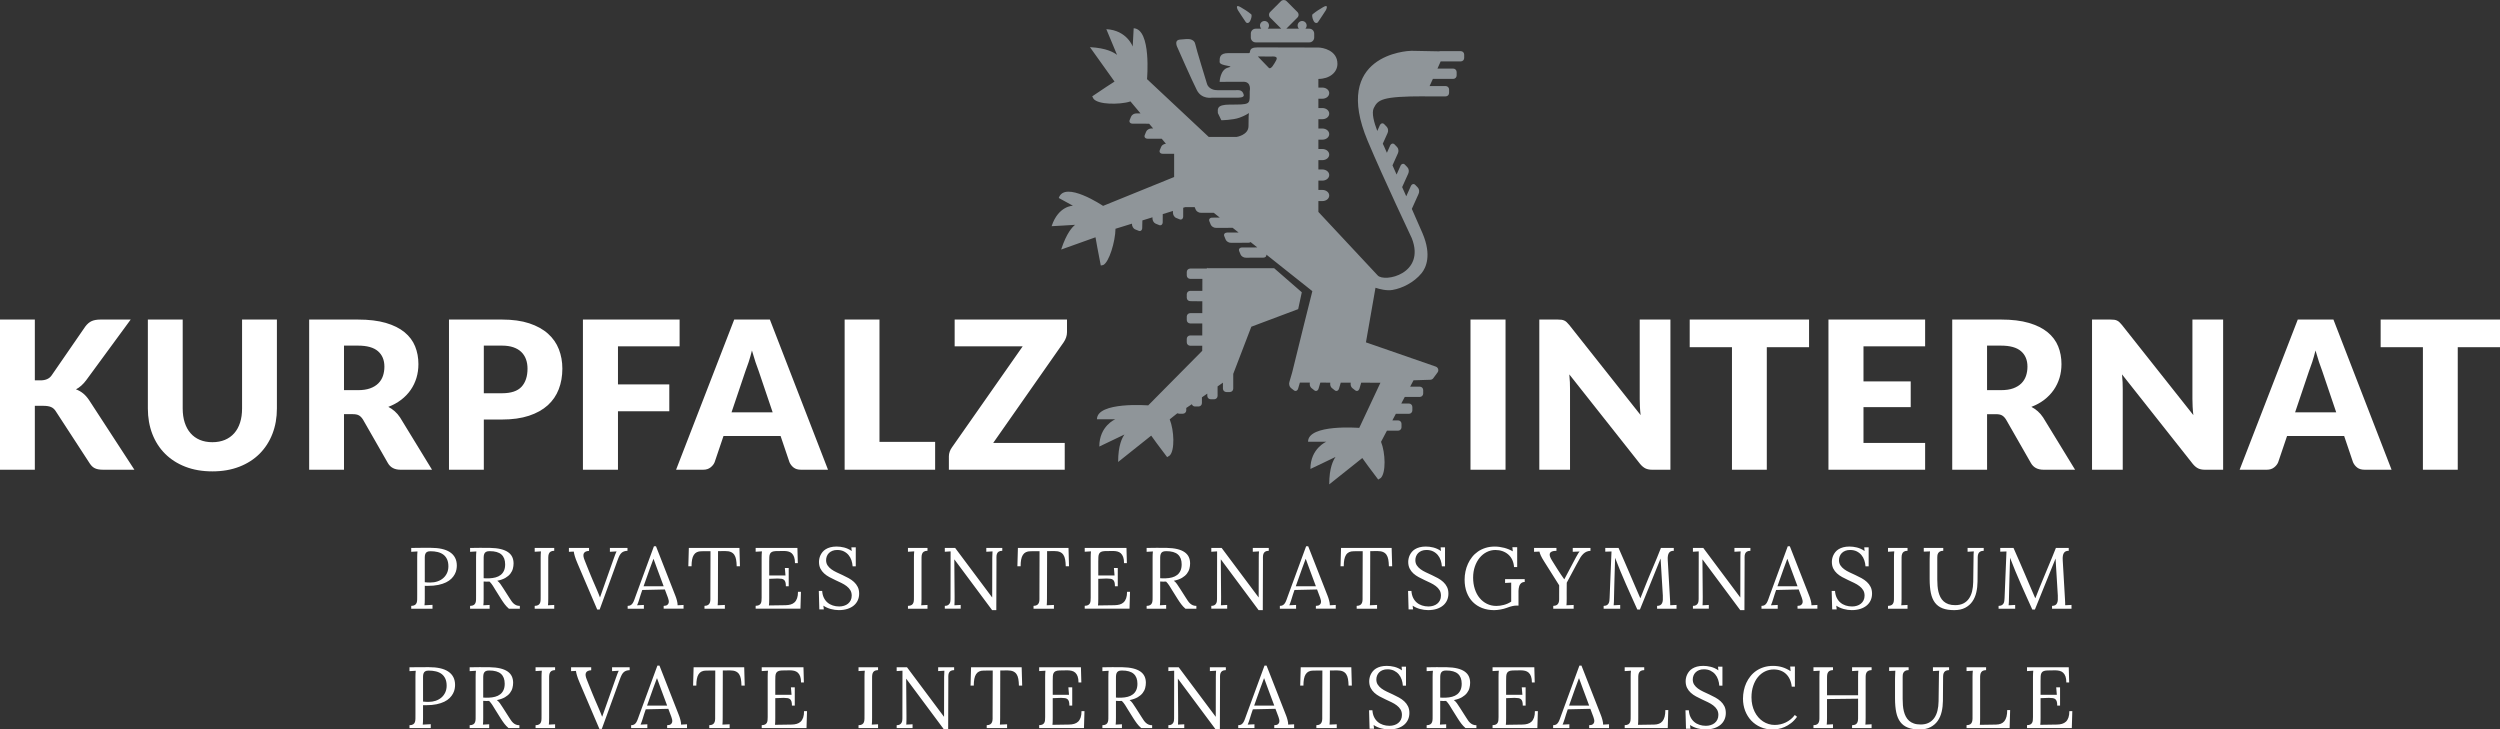 <?xml version="1.0" encoding="utf-8"?>
<!-- Generator: Adobe Illustrator 15.0.0, SVG Export Plug-In . SVG Version: 6.00 Build 0)  -->
<!DOCTYPE svg PUBLIC "-//W3C//DTD SVG 1.0//EN" "http://www.w3.org/TR/2001/REC-SVG-20010904/DTD/svg10.dtd">
<svg version="1.0" id="Ebene_1" xmlns="http://www.w3.org/2000/svg" xmlns:xlink="http://www.w3.org/1999/xlink" x="0px" y="0px"
	 width="276.514px" height="80.682px" viewBox="0 0 276.514 80.682" enable-background="new 0 0 276.514 80.682"
	 xml:space="preserve">
<rect x="0" y="0" width="276.514" height="80.682" fill="#333333" stroke="none"/>
<g>
	<path fill="#8F9599" d="M161.947,6.417V6.033c0-0.209-0.17-0.378-0.378-0.378h-2.28c-0.045,0-0.088,0.009-0.129,0.023
		c-1.01-0.019-2.688-0.059-3.043-0.059c-0.468,0-8.863,0.435-4.832,9.994c1.864,4.42,4.789,10.537,4.863,10.726
		c1.566,3.964-3.031,4.93-3.77,4.123l-0.004-0.006l-6.553-7.016v-1.2h0.443c0.419,0,0.756-0.275,0.756-0.614
		c0-0.342-0.337-0.618-0.756-0.618h-0.443v-1.031h0.443c0.419,0,0.756-0.276,0.756-0.617c0-0.339-0.337-0.616-0.756-0.616h-0.443
		v-1.032h0.443c0.419,0,0.756-0.275,0.756-0.615c0-0.342-0.337-0.616-0.756-0.616h-0.443v-1.034h0.443
		c0.419,0,0.756-0.275,0.756-0.615s-0.337-0.616-0.756-0.616h-0.443v-1.033h0.443c0.419,0,0.756-0.276,0.756-0.615
		c0-0.342-0.337-0.617-0.756-0.617h-0.443v-1.031h0.443c0.419,0,0.756-0.275,0.756-0.618c0-0.339-0.337-0.616-0.756-0.616h-0.443
		c0,0.013-0.005-0.957,0-0.957c1.199,0,2.107-0.692,2.107-1.673c0-1.499-1.641-1.799-2.107-1.799c-0.535,0-6.711-0.017-6.711-0.017
		c-1.167,0-0.683,0.633-0.982,0.633h-2.249c-1,0-0.982,0.498-0.982,0.982c0,0.482,1.846,0.399,0.948,0.617
		c-0.899,0.216-0.948,1.581-0.948,1.581s1.953-0.004,2.624-0.01c0.949-0.009,0.706,1.049,0.706,1.049v0.394
		c0,1.067-0.018,1.081-2.206,1.081c-1.532,0-1.317,0.539-1.317,0.939l0.384,0.792c0,0,1.274-0.015,2.007-0.281
		c0.62-0.227,0.955-0.451,1.041-0.516c-0.019,0.09-0.043,0.41-0.043,1.448c0,1-1.332,1.198-1.332,1.198h-3.065l-6.828-6.396
		c0,0,0.5-5.521-1.476-5.627c0,0-0.106,2.023-0.107,2.023c0,0.001-0.638-1.801-2.918-1.921c-0.011,0,1.186,2.846,1.186,2.846
		c-0.344-0.262-1.126-0.757-2.997-0.857l1.784,2.5l0.934,1.308c0,0-0.397,0.258-0.874,0.564c-0.467,0.301-1.595,1.07-1.595,1.07
		s0.126,0.246,0.157,0.284c0.264,0.312,0.95,0.479,1.727,0.517c0.776,0.037,1.722-0.029,2.347-0.242l1.115,1.328l-0.438-0.001
		c-0.251-0.013-0.521,0.146-0.606,0.353l-0.157,0.382c-0.085,0.207,0.049,0.386,0.299,0.398l1.854,0.007l0.443,0.526h-0.168
		c-0.25-0.013-0.521,0.146-0.606,0.352l-0.156,0.384c-0.085,0.206,0.048,0.384,0.299,0.396l1.584,0.007l0.46,0.55
		c-0.223,0.021-0.446,0.146-0.521,0.331l-0.157,0.382c-0.085,0.206,0.05,0.384,0.299,0.396l1.288,0.006v2.566l-7.86,3.193
		c0,0-4.248-2.849-4.9-0.874l1.572,0.858c0.002,0.001-1.612-0.016-2.364,2.262c-0.003,0.011,2.599-0.152,2.599-0.152
		c-0.307,0.252-0.928,0.866-1.545,2.736l3.801-1.358c0,0,0.09,0.499,0.196,1.102c0.103,0.586,0.388,2.021,0.388,2.021
		s0.232-0.037,0.271-0.055c0.646-0.306,1.333-2.579,1.357-4.011l1.822-0.564v0.028c-0.011,0.25,0.146,0.521,0.352,0.604l0.384,0.157
		c0.207,0.084,0.385-0.049,0.396-0.297l0.018-0.849l1.116-0.346v0.097c-0.012,0.249,0.145,0.521,0.352,0.605l0.383,0.156
		c0.206,0.085,0.384-0.05,0.397-0.299l0.004-0.911l1.13-0.351l-0.002,0.166c-0.011,0.25,0.146,0.521,0.354,0.604l0.382,0.156
		c0.207,0.085,0.385-0.049,0.398-0.297l0.002-0.982l0.226-0.069h0.801h0.243l0.113,0.277c0.084,0.207,0.355,0.364,0.606,0.352
		l1.387-0.005l0.674,0.536l-0.861,0.002c-0.247,0.013-0.381,0.191-0.296,0.398l0.155,0.383c0.086,0.206,0.355,0.363,0.606,0.352
		l1.815-0.007l0.654,0.519l-1.284,0.006c-0.249,0.013-0.382,0.189-0.297,0.396l0.155,0.383c0.085,0.208,0.356,0.367,0.606,0.354
		l1.927-0.007c0.091-0.005,0.167-0.03,0.222-0.074l0.745,0.592l-1.709,0.006c-0.249,0.012-0.383,0.191-0.298,0.399l0.157,0.381
		c0.086,0.207,0.356,0.365,0.604,0.352l1.929-0.008c0.225-0.01,0.354-0.156,0.315-0.337l5.089,4.044l-0.898,3.583l-1.334,5.407
		l-0.305,1.046c-0.082,0.236-0.002,0.54,0.172,0.678l0.324,0.256c0.176,0.139,0.385,0.059,0.463-0.178l0.199-0.679l1.102,0.001
		c-0.045,0.222,0.016,0.476,0.174,0.6l0.324,0.256c0.174,0.139,0.383,0.059,0.463-0.178l0.197-0.675l1.102,0.001
		c-0.043,0.221,0.018,0.473,0.174,0.596l0.324,0.256c0.175,0.139,0.382,0.059,0.463-0.178l0.195-0.673l1.103,0.002
		c-0.041,0.22,0.019,0.47,0.174,0.593l0.325,0.256c0.176,0.139,0.382,0.059,0.464-0.178l0.195-0.669l2.13,0.003l-2.344,4.997
		c0,0-5.662-0.45-5.662,1.528c0,0,2.025-0.001,2.025,0c0.002,0-1.765,0.732-1.765,3.014c0,0.012,2.78-1.332,2.78-1.332
		c-0.242,0.357-0.699,1.164-0.699,3.038l2.402-1.913l1.256-1.002c0,0,0.279,0.384,0.609,0.845c0.325,0.45,1.152,1.536,1.152,1.536
		s0.241-0.138,0.277-0.172c0.296-0.279,0.429-0.973,0.425-1.75c-0.005-0.779-0.144-1.64-0.39-2.251l0.652-1.234h1.235
		c0.208,0,0.377-0.169,0.377-0.376v-0.386c0-0.207-0.169-0.376-0.377-0.376h-0.634l0.385-0.728h1.447
		c0.209,0,0.379-0.168,0.379-0.376v-0.385c0-0.209-0.17-0.377-0.379-0.377h-0.846l0.385-0.728h1.66c0.209,0,0.379-0.169,0.379-0.376
		v-0.384c0-0.209-0.17-0.379-0.379-0.379h-1.061l0.37-0.701l1.866-0.06h-0.006c0.119-0.003,0.23-0.056,0.309-0.147l0.495-0.671
		c0.049-0.069,0.079-0.153,0.079-0.245c0-0.182-0.117-0.335-0.278-0.393l-7.728-2.681l1.057-6.039
		c0.464,0.154,1.232,0.351,1.874,0.243c1.084-0.181,2.397-0.832,3.231-1.864c0.478-0.593,1.131-1.967,0.101-4.396
		c-0.203-0.479-0.652-1.502-1.187-2.707l0.746-1.657c0.111-0.223,0.076-0.535-0.078-0.696l-0.285-0.298
		c-0.155-0.163-0.371-0.113-0.483,0.112l-0.517,1.146l-0.453-1.016l0.67-1.486c0.113-0.223,0.076-0.534-0.079-0.695l-0.283-0.3
		c-0.155-0.161-0.371-0.111-0.483,0.111l-0.44,0.979l-0.454-1.015l0.593-1.319c0.113-0.223,0.079-0.534-0.075-0.695l-0.285-0.298
		c-0.155-0.162-0.373-0.113-0.485,0.109l-0.365,0.815l-0.319-0.718c-0.015-0.037-0.065-0.14-0.137-0.289l0.523-1.162
		c0.113-0.225,0.076-0.534-0.077-0.697l-0.285-0.297c-0.155-0.163-0.371-0.113-0.483,0.111l-0.287,0.636
		c-0.356-0.934-0.651-2.002-0.387-2.533c0.467-0.932,0.9-1.299,5.598-1.299c0.023,0.005,0.05,0.008,0.074,0.008h2.281
		c0.209,0,0.376-0.169,0.376-0.378V9.896c0-0.206-0.167-0.376-0.376-0.376h-1.781c0.115-0.245,0.235-0.514,0.362-0.794h2.251
		c0.209,0,0.378-0.169,0.378-0.378V7.963c0-0.207-0.169-0.376-0.378-0.376h-1.742l0.352-0.794h2.224
		C161.777,6.793,161.947,6.625,161.947,6.417 M141.144,6.685c-0.202,0.354-0.563,1.065-0.813,0.812
		c-0.252-0.25-1.205-1.248-1.205-1.248s1.351,0.001,1.511,0.001C140.795,6.25,141.434,6.18,141.144,6.685 M146.658,1.111
		c0,0,0.369-0.73-0.316-0.317c-0.454,0.274-0.662,0.386-1.158,0.78c-0.107,0.087-0.036,0.448,0.105,0.733
		c0.143,0.285,0.371,0.285,0.485,0.143S146.658,1.111,146.658,1.111 M144.817,3.173h-0.437c0.089-0.091,0.144-0.214,0.144-0.35
		c0-0.276-0.224-0.5-0.5-0.5s-0.5,0.224-0.5,0.5c0,0.136,0.054,0.259,0.144,0.35h-1.396l0.031-0.028l1.197-1.199
		c0.174-0.17,0.174-0.448,0-0.619l-1.197-1.198c-0.172-0.171-0.449-0.171-0.621,0l-1.197,1.198c-0.173,0.171-0.173,0.449,0,0.619
		l1.197,1.199l0.031,0.028h-1.496c0.089-0.091,0.143-0.214,0.143-0.35c0-0.276-0.223-0.5-0.499-0.5s-0.499,0.224-0.499,0.5
		c0,0.136,0.055,0.259,0.143,0.35h-0.617c-0.298,0-0.54,0.241-0.54,0.539v0.437c0,0.298,0.242,0.539,0.54,0.539h5.931
		c0.297,0,0.539-0.241,0.539-0.539V3.712C145.356,3.414,145.114,3.173,144.817,3.173 M138.279,2.308
		c0.142-0.285,0.212-0.646,0.104-0.733c-0.495-0.395-0.701-0.506-1.159-0.78c-0.684-0.413-0.313,0.317-0.313,0.317
		s0.769,1.196,0.883,1.339C137.909,2.593,138.137,2.593,138.279,2.308 M136.704,9.973h-2.073c-0.68,0-1.035-0.385-1.126-0.682
		c-0.087-0.295-1.214-3.937-1.302-4.411c-0.088-0.474-0.561-0.562-0.799-0.562c-0.237,0-0.148,0-0.888,0.06
		c-0.741,0.059-0.266,0.918-0.266,0.918s1.598,3.642,2.132,4.678c0.532,1.035,1.658,0.829,1.658,0.829h2.694
		c0.206,0,0.921,0.034,0.828-0.326C137.414,9.896,136.971,9.973,136.704,9.973 M123.355,46.375c0.001,0.001-1.766,0.732-1.766,3.016
		c0,0.011,2.783-1.333,2.783-1.333c-0.246,0.356-0.7,1.164-0.7,3.039l3.658-2.915c0,0,0.278,0.383,0.61,0.844
		c0.324,0.45,1.153,1.537,1.153,1.537s0.239-0.141,0.274-0.174c0.595-0.558,0.5-2.781,0.01-4.008c0,0,0.801-0.642,0.806-0.642
		c0.012,0,0.038-0.011,0.076-0.029c0.054,0.033,0.118,0.05,0.187,0.05h0.384c0.208,0,0.377-0.168,0.377-0.376v-0.263
		c0.188-0.124,0.395-0.264,0.615-0.413c0.05,0.148,0.191,0.253,0.355,0.253h0.384c0.209,0,0.377-0.169,0.377-0.376v-0.64
		l0.594-0.411v0.251c0,0.208,0.17,0.376,0.378,0.376h0.383c0.209,0,0.378-0.168,0.378-0.376V42.74l0.592-0.416v0.662
		c0,0.209,0.17,0.376,0.379,0.376h0.384c0.208,0,0.378-0.167,0.378-0.376v-1.635l1.999-5.214l5.183-1.946l0.4-1.864l-3.064-2.666
		h-7.396v-0.066l-0.05,0.11h-1.835c-0.208,0-0.377,0.168-0.377,0.377v0.385c0,0.206,0.169,0.376,0.377,0.376h1.349l-0.002,1.282
		v0.045h-1.347c-0.208,0-0.377,0.169-0.377,0.377v0.384c0,0.209,0.169,0.378,0.377,0.378l1.344,0.016l-0.003,1.311h-1.341
		c-0.208,0-0.377,0.169-0.377,0.377v0.386c0,0.206,0.169,0.376,0.377,0.376h1.339v0.083l-0.002,1.244h-1.337
		c-0.208,0-0.377,0.169-0.377,0.377v0.384c0,0.208,0.169,0.377,0.377,0.377h1.335l-0.001,0.15l-0.001,0.412l-5.976,6.036
		c0,0-5.668-0.44-5.668,1.538H123.355z"/>
	<path fill="#FFFFFF" d="M118.016,35.344H105.59v2.964h7.524l-7.82,11.172c-0.107,0.145-0.19,0.303-0.251,0.474
		c-0.061,0.171-0.091,0.344-0.091,0.519v1.482h12.813V48.99h-7.911l7.797-11.139c0.114-0.167,0.204-0.346,0.268-0.535
		c0.065-0.19,0.097-0.384,0.097-0.581V35.344z M97.275,48.876V35.344h-3.853v16.61h10.009v-3.078H97.275z M85.152,35.344h-3.944
		l-6.43,16.61h3.01c0.319,0,0.587-0.086,0.804-0.257c0.216-0.171,0.366-0.363,0.45-0.575l0.98-2.896h6.316l0.98,2.896
		c0.107,0.243,0.263,0.441,0.468,0.598s0.475,0.234,0.809,0.234h2.987L85.152,35.344z M80.912,45.604l1.527-4.525
		c0.114-0.289,0.236-0.631,0.365-1.026c0.129-0.395,0.251-0.824,0.365-1.288c0.129,0.456,0.258,0.88,0.387,1.271
		s0.251,0.731,0.365,1.02l1.539,4.549H80.912z M75.168,38.308v-2.964H64.475v16.61h3.876V45.49h5.677v-2.976h-5.677v-4.207H75.168z
		 M49.66,35.344v16.61h3.853v-5.552h2.007c1.147,0,2.141-0.14,2.981-0.416c0.839-0.277,1.533-0.663,2.08-1.157
		c0.547-0.494,0.954-1.087,1.22-1.779c0.266-0.69,0.399-1.451,0.399-2.28c0-0.767-0.129-1.481-0.388-2.143
		c-0.258-0.661-0.659-1.235-1.202-1.721c-0.544-0.486-1.235-0.868-2.075-1.146c-0.84-0.276-1.845-0.416-3.015-0.416H49.66z
		 M53.513,43.495v-5.268h2.007c0.486,0,0.906,0.062,1.259,0.184c0.354,0.121,0.646,0.294,0.878,0.518
		c0.232,0.226,0.405,0.492,0.519,0.805c0.114,0.312,0.171,0.656,0.171,1.036c0,0.859-0.221,1.528-0.661,2.008
		c-0.441,0.479-1.163,0.718-2.166,0.718H53.513z M44.25,46.174c-0.175-0.266-0.373-0.496-0.593-0.689
		c-0.221-0.193-0.456-0.355-0.707-0.484c0.54-0.205,1.017-0.468,1.431-0.787s0.762-0.682,1.043-1.088
		c0.281-0.407,0.494-0.85,0.638-1.329c0.145-0.478,0.217-0.987,0.217-1.527c0-0.707-0.122-1.36-0.365-1.961
		c-0.243-0.6-0.632-1.121-1.168-1.562s-1.228-0.784-2.075-1.032c-0.848-0.246-1.872-0.37-3.072-0.37h-5.404v16.61h3.853v-6.146
		h0.981c0.296,0,0.524,0.049,0.684,0.144c0.159,0.095,0.303,0.245,0.433,0.45l2.759,4.821c0.281,0.487,0.744,0.73,1.39,0.73h3.489
		L44.25,46.174z M38.048,43.153v-4.926h1.551c0.995,0,1.73,0.205,2.206,0.616c0.474,0.41,0.712,0.98,0.712,1.71
		c0,0.365-0.053,0.705-0.16,1.021c-0.106,0.315-0.277,0.591-0.513,0.827c-0.235,0.234-0.537,0.42-0.906,0.552
		c-0.369,0.134-0.815,0.2-1.339,0.2H38.048z M22.105,48.654c-0.406-0.171-0.75-0.418-1.031-0.741
		c-0.281-0.323-0.496-0.715-0.644-1.175c-0.149-0.459-0.223-0.982-0.223-1.567v-9.827h-3.853v9.838c0,1.02,0.164,1.954,0.49,2.806
		c0.327,0.851,0.798,1.584,1.414,2.199c0.616,0.615,1.364,1.095,2.246,1.437c0.881,0.342,1.877,0.513,2.987,0.513
		c1.101,0,2.093-0.171,2.975-0.513c0.882-0.342,1.63-0.821,2.246-1.437c0.615-0.615,1.088-1.349,1.419-2.199
		c0.331-0.852,0.496-1.786,0.496-2.806v-9.838h-3.853v9.838c0,0.586-0.074,1.108-0.223,1.568c-0.148,0.46-0.363,0.849-0.644,1.168
		c-0.281,0.319-0.625,0.565-1.031,0.736c-0.407,0.17-0.869,0.256-1.385,0.256C22.974,48.91,22.512,48.824,22.105,48.654
		 M3.853,35.344H0v16.61h3.853v-7.068h0.935c0.357,0,0.64,0.044,0.849,0.131s0.382,0.238,0.519,0.45l3.762,5.78
		c0.076,0.114,0.155,0.215,0.239,0.302c0.084,0.088,0.183,0.162,0.297,0.222c0.114,0.062,0.248,0.107,0.404,0.138
		c0.156,0.03,0.344,0.046,0.565,0.046h3.442l-5.016-7.707c-0.205-0.303-0.425-0.551-0.661-0.741
		c-0.235-0.188-0.498-0.338-0.786-0.444c0.402-0.204,0.779-0.54,1.128-1.003l4.925-6.715h-3.352c-0.38,0-0.697,0.056-0.952,0.165
		c-0.254,0.111-0.492,0.311-0.712,0.6L5.7,41.534c-0.251,0.357-0.661,0.536-1.231,0.536H3.853V35.344z"/>
	<path fill="#FFFFFF" d="M276.514,35.344h-13.201v3.056h4.674v13.555h3.854V38.399h4.674V35.344z M258.091,35.344h-3.944
		l-6.43,16.61h3.01c0.319,0,0.588-0.086,0.805-0.257c0.216-0.171,0.365-0.362,0.449-0.575l0.98-2.896h6.316l0.979,2.896
		c0.107,0.242,0.263,0.442,0.468,0.598c0.205,0.156,0.476,0.234,0.81,0.234h2.987L258.091,35.344z M253.852,45.604l1.526-4.524
		c0.114-0.289,0.235-0.632,0.365-1.026c0.129-0.396,0.251-0.825,0.364-1.289c0.129,0.456,0.259,0.88,0.388,1.271
		c0.13,0.393,0.251,0.732,0.364,1.021l1.539,4.548H253.852z M242.494,35.344v8.79c0,0.266,0.008,0.549,0.023,0.849
		c0.015,0.3,0.041,0.61,0.08,0.93l-7.902-9.976c-0.105-0.129-0.2-0.231-0.284-0.308c-0.083-0.076-0.171-0.136-0.263-0.176
		c-0.09-0.043-0.193-0.071-0.308-0.087c-0.114-0.015-0.254-0.022-0.421-0.022h-2.029v16.61h3.397v-8.903
		c0-0.243-0.006-0.504-0.017-0.781c-0.013-0.278-0.033-0.563-0.063-0.861l7.832,9.907c0.196,0.235,0.397,0.401,0.599,0.496
		c0.2,0.095,0.449,0.143,0.746,0.143h2.006v-16.61H242.494z M225.98,46.174c-0.176-0.267-0.373-0.496-0.592-0.689
		c-0.222-0.193-0.457-0.355-0.707-0.484c0.539-0.205,1.016-0.468,1.43-0.786c0.414-0.32,0.762-0.684,1.043-1.089
		c0.281-0.407,0.494-0.85,0.639-1.328c0.145-0.479,0.217-0.988,0.217-1.528c0-0.707-0.121-1.36-0.365-1.961
		c-0.244-0.6-0.633-1.121-1.168-1.561c-0.537-0.441-1.228-0.785-2.076-1.032c-0.846-0.247-1.871-0.371-3.071-0.371h-5.403v16.61
		h3.854V45.81h0.979c0.298,0,0.525,0.047,0.685,0.142c0.16,0.096,0.304,0.245,0.433,0.45l2.759,4.823
		c0.281,0.486,0.745,0.729,1.391,0.729h3.488L225.98,46.174z M219.779,43.152v-4.924h1.55c0.996,0,1.731,0.205,2.206,0.615
		c0.475,0.411,0.713,0.98,0.713,1.71c0,0.365-0.055,0.705-0.16,1.02c-0.107,0.316-0.277,0.592-0.513,0.827
		c-0.236,0.236-0.538,0.42-0.906,0.554c-0.369,0.133-0.815,0.198-1.34,0.198H219.779z M212.93,38.308v-2.964h-10.693v16.61h10.693
		v-2.965h-6.818v-3.956h5.223v-2.85h-5.223v-3.876H212.93z M200.091,35.344h-13.2v3.056h4.674v13.555h3.853V38.399h4.674V35.344z
		 M181.361,35.344v8.79c0,0.266,0.008,0.549,0.022,0.849s0.042,0.61,0.08,0.93l-7.901-9.976c-0.105-0.129-0.201-0.231-0.285-0.308
		c-0.082-0.076-0.17-0.136-0.262-0.176c-0.091-0.043-0.193-0.071-0.308-0.087c-0.114-0.015-0.254-0.022-0.421-0.022h-2.03v16.61
		h3.397v-8.903c0-0.243-0.006-0.504-0.016-0.781c-0.013-0.278-0.033-0.563-0.063-0.861l7.832,9.907
		c0.196,0.235,0.397,0.401,0.598,0.496c0.201,0.095,0.45,0.143,0.747,0.143h2.006v-16.61H181.361z M166.521,35.344h-3.877v16.61
		h3.877V35.344z"/>
	<path fill="#FFFFFF" d="M225.697,77.222c0.515-0.021,0.797-0.032,0.844-0.032h0.136c0.153,0,0.283,0.01,0.392,0.028
		c0.107,0.019,0.196,0.059,0.267,0.119c0.069,0.061,0.122,0.147,0.155,0.258c0.033,0.111,0.049,0.26,0.049,0.448h0.314v-2.021
		h-0.427l0.07,0.83h-1.8v-1.547c0-0.196,0.004-0.365,0.012-0.506c0.007-0.141,0.035-0.257,0.082-0.349
		c0.046-0.092,0.119-0.162,0.218-0.209s0.236-0.075,0.414-0.084l0.886-0.015c0.176,0,0.338,0.019,0.488,0.055
		s0.279,0.104,0.391,0.203c0.111,0.101,0.199,0.237,0.264,0.412c0.063,0.176,0.096,0.4,0.096,0.676h0.314l-0.047-1.684h-4.617v0.422
		l0.693-0.042c-0.013,0.098-0.021,0.204-0.025,0.321c-0.006,0.118-0.008,0.242-0.008,0.373v4.152v0.28
		c0,0.133-0.006,0.251-0.017,0.359s-0.038,0.201-0.082,0.279c-0.043,0.079-0.11,0.14-0.198,0.186
		c-0.09,0.045-0.211,0.069-0.363,0.072v0.319h4.955l0.056-1.87h-0.328c0,0.284-0.033,0.521-0.099,0.71
		c-0.065,0.188-0.158,0.341-0.279,0.455c-0.12,0.113-0.266,0.194-0.434,0.242c-0.168,0.05-0.357,0.075-0.566,0.078l-1.838,0.028
		c0.012-0.081,0.021-0.182,0.025-0.303c0.004-0.12,0.008-0.27,0.008-0.447V77.222z M219.012,75.301c0-0.172,0.001-0.328,0.002-0.469
		c0.002-0.14,0.022-0.262,0.059-0.366c0.039-0.103,0.103-0.185,0.192-0.246c0.091-0.061,0.228-0.094,0.408-0.101v-0.314h-2.161
		v0.422l0.694-0.042c-0.013,0.098-0.021,0.204-0.026,0.321c-0.005,0.118-0.007,0.242-0.007,0.373v4.152
		c0,0.169-0.001,0.323-0.002,0.467c-0.002,0.142-0.021,0.265-0.06,0.368c-0.037,0.103-0.101,0.184-0.191,0.244
		c-0.091,0.059-0.227,0.092-0.408,0.098v0.319h4.764l0.056-1.987h-0.324c0,0.284-0.026,0.527-0.079,0.728
		c-0.053,0.202-0.132,0.367-0.234,0.495c-0.104,0.128-0.232,0.224-0.387,0.284c-0.154,0.062-0.332,0.093-0.531,0.096l-1.797,0.028
		c0.014-0.082,0.021-0.183,0.026-0.305s0.007-0.271,0.007-0.446V75.301z M214.914,75.301c0-0.172,0.001-0.328,0.003-0.469
		c0.001-0.14,0.021-0.262,0.058-0.366c0.038-0.103,0.104-0.185,0.195-0.246c0.092-0.061,0.229-0.094,0.41-0.101v-0.314h-1.786v0.422
		l0.688-0.042c-0.019,0.194-0.027,0.426-0.027,0.694l-0.037,2.698c-0.007,0.375-0.048,0.719-0.125,1.032
		c-0.076,0.312-0.195,0.582-0.355,0.809c-0.162,0.227-0.365,0.403-0.615,0.528c-0.248,0.125-0.545,0.187-0.893,0.187
		c-0.287,0-0.535-0.036-0.744-0.11c-0.211-0.072-0.389-0.176-0.535-0.307c-0.147-0.132-0.267-0.286-0.358-0.465
		c-0.093-0.178-0.164-0.372-0.216-0.581c-0.051-0.21-0.088-0.431-0.105-0.664c-0.02-0.233-0.027-0.468-0.027-0.706v-2.421
		c0-0.065,0.002-0.142,0.011-0.229c0.008-0.088,0.032-0.171,0.075-0.248c0.043-0.078,0.107-0.146,0.197-0.2
		c0.088-0.055,0.215-0.082,0.377-0.082v-0.314h-2.156v0.408l0.688-0.028c-0.006,0.062-0.011,0.141-0.014,0.232
		s-0.007,0.19-0.011,0.293c-0.006,0.103-0.008,0.207-0.01,0.31c-0.002,0.104-0.002,0.197-0.002,0.281v1.952
		c0,0.594,0.045,1.107,0.135,1.538c0.09,0.432,0.242,0.788,0.453,1.067s0.489,0.487,0.836,0.621
		c0.348,0.135,0.776,0.202,1.289,0.202c0.481,0,0.887-0.086,1.215-0.258s0.593-0.403,0.795-0.691
		c0.201-0.289,0.346-0.624,0.435-1.005c0.09-0.38,0.136-0.778,0.14-1.198L214.914,75.301z M205.514,79.035
		c0,0.169-0.001,0.324-0.002,0.467c-0.002,0.142-0.021,0.265-0.059,0.368s-0.102,0.185-0.194,0.244
		c-0.092,0.06-0.229,0.093-0.409,0.099v0.314h2.16V80.11l-0.689,0.036c0.019-0.161,0.029-0.416,0.029-0.76v-4.085
		c0-0.172,0-0.328,0.002-0.469c0-0.141,0.021-0.263,0.059-0.366c0.037-0.104,0.102-0.186,0.193-0.247
		c0.092-0.061,0.228-0.094,0.406-0.101v-0.314h-2.16v0.422l0.692-0.042c-0.019,0.194-0.028,0.427-0.028,0.695v2.02h-3.436v-1.598
		c0-0.172,0.001-0.328,0.003-0.469c0.001-0.141,0.021-0.263,0.058-0.366c0.038-0.104,0.102-0.186,0.192-0.247
		c0.091-0.061,0.228-0.094,0.407-0.101v-0.314h-2.16v0.422l0.693-0.042c-0.012,0.098-0.021,0.204-0.025,0.321
		c-0.004,0.118-0.008,0.242-0.008,0.374v4.155c0,0.169,0,0.324-0.002,0.467c-0.002,0.142-0.021,0.265-0.059,0.368
		c-0.037,0.104-0.102,0.185-0.191,0.244c-0.092,0.06-0.228,0.093-0.408,0.099v0.314h2.16V80.11l-0.693,0.036
		c0.014-0.08,0.021-0.184,0.025-0.31c0.006-0.125,0.008-0.275,0.008-0.45v-2.065l3.436-0.042V79.035z M196.945,74.173
		c0.231,0.086,0.433,0.21,0.603,0.373c0.17,0.162,0.31,0.362,0.417,0.597c0.107,0.236,0.18,0.504,0.213,0.805h0.348v-2.227h-0.521
		l0.047,0.516c-0.297-0.196-0.603-0.344-0.919-0.44s-0.654-0.146-1.018-0.146c-0.371,0-0.713,0.048-1.021,0.143
		c-0.309,0.096-0.587,0.228-0.834,0.396s-0.463,0.368-0.646,0.598c-0.186,0.229-0.338,0.478-0.463,0.745
		c-0.123,0.268-0.215,0.55-0.275,0.847s-0.092,0.595-0.092,0.896c0,0.478,0.08,0.924,0.238,1.338c0.16,0.414,0.383,0.773,0.67,1.081
		c0.289,0.306,0.633,0.547,1.033,0.724c0.399,0.176,0.84,0.265,1.321,0.265c0.196,0,0.41-0.02,0.64-0.059s0.465-0.111,0.703-0.216
		c0.239-0.104,0.477-0.247,0.713-0.429c0.235-0.182,0.457-0.414,0.662-0.698l-0.248-0.201c-0.131,0.178-0.281,0.336-0.449,0.473
		c-0.17,0.138-0.35,0.253-0.541,0.348c-0.193,0.094-0.394,0.163-0.601,0.211c-0.208,0.047-0.417,0.069-0.626,0.069
		c-0.238,0-0.466-0.033-0.686-0.101c-0.217-0.067-0.422-0.163-0.613-0.288c-0.189-0.125-0.364-0.277-0.52-0.457
		c-0.156-0.18-0.291-0.383-0.404-0.609c-0.112-0.227-0.198-0.474-0.26-0.74c-0.061-0.268-0.092-0.553-0.092-0.855
		c0-0.469,0.064-0.894,0.193-1.275c0.128-0.382,0.303-0.706,0.523-0.973c0.223-0.267,0.483-0.474,0.781-0.619
		c0.299-0.145,0.618-0.218,0.959-0.218C196.46,74.044,196.714,74.087,196.945,74.173 M186.929,80.189
		c0.118,0.081,0.247,0.153,0.386,0.216c0.14,0.062,0.283,0.113,0.433,0.154c0.147,0.04,0.298,0.071,0.45,0.092
		c0.15,0.021,0.299,0.03,0.441,0.03c0.357,0,0.676-0.046,0.954-0.136c0.28-0.091,0.515-0.217,0.706-0.378
		c0.189-0.16,0.336-0.354,0.436-0.576c0.101-0.224,0.15-0.468,0.15-0.733c0-0.284-0.053-0.531-0.156-0.74
		c-0.105-0.21-0.244-0.394-0.416-0.551c-0.172-0.158-0.367-0.298-0.586-0.417c-0.219-0.121-0.441-0.233-0.67-0.339
		c-0.228-0.104-0.451-0.208-0.671-0.312c-0.218-0.104-0.414-0.217-0.586-0.343c-0.171-0.125-0.31-0.269-0.414-0.43
		s-0.157-0.352-0.157-0.57c0-0.15,0.026-0.293,0.08-0.43c0.053-0.137,0.131-0.256,0.234-0.359s0.23-0.186,0.384-0.246
		c0.153-0.062,0.33-0.092,0.53-0.092c0.281,0,0.525,0.051,0.73,0.152c0.207,0.103,0.381,0.237,0.521,0.404
		c0.142,0.168,0.248,0.36,0.321,0.578c0.074,0.218,0.117,0.443,0.134,0.675h0.347v-2.104h-0.488l0.039,0.411
		c-0.132-0.096-0.27-0.177-0.414-0.24c-0.143-0.064-0.287-0.115-0.433-0.152c-0.146-0.038-0.289-0.064-0.429-0.08
		c-0.141-0.016-0.274-0.023-0.399-0.023c-0.259,0-0.487,0.026-0.685,0.079c-0.196,0.054-0.366,0.124-0.51,0.214
		c-0.145,0.089-0.264,0.192-0.359,0.31s-0.171,0.238-0.229,0.363c-0.059,0.125-0.1,0.25-0.125,0.375s-0.037,0.242-0.037,0.352
		c0,0.284,0.051,0.529,0.154,0.736c0.104,0.206,0.24,0.386,0.41,0.541s0.364,0.291,0.581,0.408c0.217,0.116,0.438,0.228,0.663,0.333
		c0.225,0.104,0.445,0.209,0.664,0.313c0.217,0.104,0.41,0.222,0.581,0.352c0.17,0.13,0.307,0.278,0.409,0.447
		c0.104,0.169,0.156,0.37,0.156,0.605c0,0.192-0.037,0.365-0.111,0.515c-0.073,0.15-0.174,0.276-0.299,0.378
		c-0.127,0.102-0.274,0.179-0.441,0.229c-0.167,0.052-0.346,0.078-0.532,0.078c-0.253,0-0.491-0.037-0.713-0.111
		c-0.222-0.073-0.416-0.182-0.583-0.325s-0.302-0.323-0.406-0.537c-0.103-0.214-0.164-0.463-0.182-0.748h-0.371l0.057,2.044h0.496
		L186.929,80.189z M181.199,75.301c0-0.172,0.002-0.328,0.002-0.469c0.003-0.14,0.021-0.262,0.06-0.366
		c0.037-0.103,0.101-0.185,0.192-0.246c0.091-0.061,0.227-0.094,0.408-0.101v-0.314h-2.162v0.422l0.695-0.042
		c-0.014,0.098-0.021,0.204-0.027,0.321c-0.004,0.118-0.006,0.242-0.006,0.373v4.152c0,0.169-0.002,0.323-0.004,0.467
		c0,0.142-0.021,0.265-0.058,0.368c-0.038,0.103-0.103,0.184-0.192,0.244c-0.09,0.059-0.227,0.092-0.408,0.098v0.319h4.763
		l0.058-1.987h-0.324c0,0.284-0.026,0.527-0.08,0.728c-0.053,0.202-0.131,0.367-0.234,0.495s-0.232,0.224-0.387,0.284
		c-0.154,0.062-0.332,0.093-0.532,0.096l-1.795,0.028c0.012-0.082,0.021-0.183,0.026-0.305c0.004-0.122,0.006-0.271,0.006-0.446
		V75.301z M174.636,75.024h0.019l0.431,1.181l0.685,1.838h-2.222c0.087-0.247,0.187-0.528,0.298-0.842
		c0.111-0.314,0.239-0.677,0.387-1.09L174.636,75.024z M173.22,78.998c0.054-0.164,0.114-0.345,0.183-0.543l2.498-0.056l0.338,0.901
		c0.035,0.091,0.062,0.188,0.084,0.292c0.022,0.104,0.022,0.2,0,0.291c-0.021,0.091-0.074,0.168-0.158,0.23
		c-0.085,0.062-0.217,0.096-0.395,0.099v0.314h2.198V80.11l-0.655,0.036c0.002-0.071-0.002-0.153-0.017-0.247
		c-0.015-0.095-0.035-0.189-0.062-0.286c-0.026-0.098-0.055-0.192-0.084-0.284s-0.059-0.171-0.086-0.237l-2.144-5.47h-0.229
		l-1.978,5.39c-0.065,0.178-0.125,0.341-0.176,0.488c-0.052,0.146-0.109,0.274-0.171,0.38c-0.063,0.106-0.139,0.188-0.23,0.246
		c-0.091,0.058-0.208,0.087-0.352,0.087v0.314h1.796V80.11l-0.75,0.036c0.022-0.053,0.042-0.103,0.062-0.149
		c0.018-0.047,0.036-0.096,0.055-0.146c0.02-0.05,0.037-0.104,0.057-0.164s0.041-0.127,0.066-0.201
		C173.117,79.325,173.167,79.163,173.22,78.998 M166.585,77.222c0.517-0.021,0.797-0.032,0.844-0.032h0.136
		c0.153,0,0.285,0.01,0.392,0.028c0.108,0.019,0.196,0.059,0.269,0.119c0.069,0.061,0.12,0.147,0.153,0.258
		c0.033,0.111,0.049,0.26,0.049,0.448h0.315v-2.021h-0.428l0.07,0.83h-1.8v-1.547c0-0.196,0.004-0.365,0.012-0.506
		c0.009-0.141,0.035-0.257,0.082-0.349c0.048-0.092,0.12-0.162,0.218-0.209c0.099-0.047,0.237-0.075,0.416-0.084l0.885-0.015
		c0.176,0,0.338,0.019,0.488,0.055c0.149,0.036,0.28,0.104,0.391,0.203c0.111,0.101,0.199,0.237,0.263,0.412
		c0.063,0.176,0.097,0.4,0.097,0.676h0.313l-0.046-1.684h-4.618v0.422l0.694-0.042c-0.012,0.098-0.021,0.204-0.026,0.321
		c-0.004,0.118-0.007,0.242-0.007,0.373v4.152v0.28c0,0.133-0.006,0.251-0.016,0.359c-0.012,0.108-0.039,0.201-0.082,0.279
		c-0.045,0.079-0.11,0.14-0.199,0.186c-0.09,0.045-0.211,0.069-0.364,0.072v0.319h4.955l0.056-1.87h-0.328
		c0,0.284-0.033,0.521-0.098,0.71c-0.066,0.188-0.159,0.341-0.279,0.455c-0.121,0.113-0.265,0.194-0.434,0.242
		c-0.169,0.05-0.357,0.075-0.567,0.078l-1.838,0.028c0.013-0.081,0.022-0.182,0.026-0.303c0.005-0.12,0.007-0.27,0.007-0.447V77.222
		z M159.296,75.305c0-0.172,0-0.328,0.002-0.469c0.002-0.14,0.021-0.26,0.06-0.361c0.037-0.1,0.101-0.177,0.191-0.231
		c0.09-0.055,0.227-0.082,0.408-0.082c0.59,0,1.023,0.123,1.3,0.368c0.276,0.246,0.415,0.608,0.415,1.09
		c0,0.277-0.043,0.514-0.131,0.706c-0.087,0.191-0.21,0.349-0.368,0.471s-0.345,0.212-0.562,0.269
		c-0.219,0.059-0.457,0.093-0.721,0.102c-0.111,0.006-0.215,0.007-0.307,0.002c-0.092-0.004-0.188-0.01-0.288-0.016V75.305z
		 M160.135,77.736c0.059,0.075,0.115,0.154,0.169,0.235c0.054,0.082,0.103,0.162,0.15,0.242c0.046,0.079,0.092,0.154,0.135,0.222
		l0.644,1.027c0.067,0.106,0.133,0.205,0.196,0.298c0.062,0.092,0.127,0.183,0.194,0.27c0.066,0.088,0.138,0.172,0.213,0.253
		c0.075,0.082,0.16,0.163,0.253,0.244h1.21v-0.314c-0.15,0-0.281-0.023-0.393-0.07c-0.109-0.047-0.209-0.111-0.299-0.192
		s-0.172-0.179-0.246-0.289c-0.075-0.111-0.153-0.231-0.234-0.359l-0.656-1.027c-0.119-0.188-0.229-0.353-0.328-0.493
		c-0.1-0.142-0.213-0.257-0.338-0.349c0.366-0.074,0.665-0.181,0.898-0.317c0.232-0.139,0.416-0.294,0.551-0.47
		c0.134-0.175,0.227-0.359,0.275-0.556c0.051-0.195,0.076-0.386,0.076-0.574c0-0.265-0.05-0.503-0.148-0.712
		c-0.098-0.21-0.253-0.388-0.465-0.535c-0.211-0.146-0.48-0.26-0.811-0.34c-0.328-0.079-0.725-0.124-1.188-0.133
		c-0.372-0.006-0.74-0.008-1.106-0.005s-0.729,0.008-1.092,0.014v0.428l0.694-0.043c-0.014,0.098-0.022,0.204-0.026,0.321
		c-0.005,0.117-0.007,0.241-0.007,0.373v4.151c0,0.169-0.001,0.325-0.003,0.467c-0.001,0.143-0.021,0.265-0.058,0.369
		c-0.039,0.103-0.103,0.184-0.192,0.243c-0.091,0.06-0.228,0.093-0.408,0.099v0.314h2.161V80.11l-0.694,0.036
		c0.013-0.08,0.021-0.184,0.026-0.31c0.004-0.125,0.007-0.275,0.007-0.45v-1.869c0.108,0.01,0.218,0.016,0.328,0.017
		c0.108,0.002,0.217-0.001,0.323-0.007C160.013,77.59,160.074,77.659,160.135,77.736 M151.93,80.189
		c0.119,0.081,0.247,0.153,0.387,0.216s0.283,0.113,0.432,0.154c0.148,0.04,0.298,0.071,0.449,0.092
		c0.152,0.021,0.3,0.03,0.443,0.03c0.356,0,0.674-0.046,0.954-0.136c0.279-0.091,0.515-0.217,0.705-0.378
		c0.19-0.16,0.336-0.354,0.437-0.576c0.1-0.224,0.149-0.468,0.149-0.733c0-0.284-0.052-0.531-0.157-0.74
		c-0.104-0.21-0.242-0.394-0.414-0.551c-0.172-0.158-0.367-0.298-0.586-0.417c-0.219-0.121-0.442-0.233-0.67-0.339
		c-0.229-0.104-0.453-0.208-0.671-0.312c-0.219-0.104-0.413-0.217-0.586-0.343c-0.172-0.125-0.31-0.269-0.415-0.43
		s-0.156-0.352-0.156-0.57c0-0.15,0.025-0.293,0.08-0.43c0.053-0.137,0.131-0.256,0.233-0.359s0.231-0.186,0.384-0.246
		c0.153-0.062,0.33-0.092,0.53-0.092c0.28,0,0.524,0.051,0.731,0.152c0.205,0.103,0.379,0.237,0.521,0.404
		c0.14,0.168,0.247,0.36,0.321,0.578c0.072,0.218,0.117,0.443,0.133,0.675h0.347v-2.104h-0.487l0.037,0.411
		c-0.131-0.096-0.269-0.177-0.412-0.24c-0.144-0.064-0.289-0.115-0.434-0.152c-0.145-0.038-0.288-0.064-0.429-0.08
		c-0.142-0.016-0.273-0.023-0.398-0.023c-0.26,0-0.487,0.026-0.685,0.079c-0.197,0.054-0.367,0.124-0.512,0.214
		c-0.143,0.089-0.263,0.192-0.357,0.31c-0.096,0.117-0.172,0.238-0.23,0.363c-0.058,0.125-0.099,0.25-0.123,0.375
		c-0.025,0.125-0.039,0.242-0.039,0.352c0,0.284,0.053,0.529,0.155,0.736c0.103,0.206,0.24,0.386,0.41,0.541
		s0.364,0.291,0.581,0.408c0.218,0.116,0.439,0.228,0.664,0.333c0.225,0.104,0.445,0.209,0.663,0.313
		c0.217,0.104,0.411,0.222,0.581,0.352c0.171,0.13,0.307,0.278,0.41,0.447s0.154,0.37,0.154,0.605c0,0.192-0.037,0.365-0.109,0.515
		c-0.074,0.15-0.174,0.276-0.301,0.378s-0.273,0.179-0.44,0.229c-0.167,0.052-0.345,0.078-0.532,0.078
		c-0.253,0-0.49-0.037-0.712-0.111c-0.222-0.073-0.417-0.182-0.584-0.325s-0.302-0.323-0.405-0.537
		c-0.103-0.214-0.164-0.463-0.183-0.748h-0.37l0.057,2.044h0.496L151.93,80.189z M149.52,75.835l-0.056-2.03h-5.597l-0.057,2.03
		h0.356c0-0.284,0.021-0.531,0.06-0.738c0.038-0.208,0.102-0.381,0.189-0.518c0.087-0.138,0.201-0.24,0.34-0.308
		s0.311-0.101,0.514-0.101l0.993-0.005l-0.014,4.87v0.455c0,0.14-0.019,0.263-0.058,0.368c-0.037,0.104-0.101,0.188-0.191,0.251
		c-0.092,0.062-0.225,0.097-0.403,0.103v0.314h2.255V80.11l-0.797,0.036c0.02-0.161,0.028-0.416,0.028-0.76l0.014-5.229l0.812-0.005
		c0.246,0,0.449,0.033,0.609,0.103c0.159,0.069,0.285,0.173,0.379,0.312c0.094,0.139,0.159,0.313,0.197,0.524
		c0.037,0.211,0.059,0.459,0.066,0.743H149.52z M139.805,75.024h0.018l0.433,1.181l0.685,1.838h-2.223
		c0.088-0.247,0.187-0.528,0.298-0.842c0.111-0.314,0.24-0.677,0.388-1.09L139.805,75.024z M138.389,78.998
		c0.053-0.164,0.114-0.345,0.183-0.543l2.499-0.056l0.338,0.901c0.033,0.091,0.062,0.188,0.084,0.292c0.021,0.104,0.021,0.2,0,0.291
		c-0.022,0.091-0.075,0.168-0.159,0.23c-0.085,0.062-0.216,0.096-0.394,0.099v0.314h2.198V80.11l-0.657,0.036
		c0.004-0.071-0.002-0.153-0.016-0.247c-0.014-0.095-0.035-0.189-0.061-0.286c-0.027-0.098-0.055-0.192-0.084-0.284
		c-0.03-0.092-0.06-0.171-0.088-0.237l-2.142-5.47h-0.229l-1.979,5.39c-0.066,0.178-0.124,0.341-0.176,0.488
		c-0.052,0.146-0.109,0.274-0.171,0.38c-0.063,0.106-0.139,0.188-0.23,0.246c-0.09,0.058-0.208,0.087-0.351,0.087v0.314h1.795V80.11
		L138,80.146c0.022-0.053,0.042-0.103,0.061-0.149s0.037-0.096,0.056-0.146c0.019-0.05,0.038-0.104,0.056-0.164
		c0.019-0.06,0.041-0.127,0.066-0.201C138.286,79.325,138.336,79.163,138.389,78.998 M134.943,75.301
		c0-0.172-0.001-0.328-0.003-0.469c-0.001-0.14,0.016-0.262,0.052-0.366c0.036-0.103,0.098-0.185,0.187-0.246
		c0.089-0.061,0.224-0.094,0.406-0.101v-0.314h-1.767v0.422l0.689-0.042c-0.019,0.194-0.029,0.426-0.029,0.694l-0.009,4.396h-0.009
		l-4.088-5.471h-1.144v0.422l0.643-0.042l-0.01,5.272c0,0.075-0.005,0.157-0.016,0.244c-0.011,0.088-0.038,0.169-0.08,0.244
		c-0.042,0.075-0.105,0.139-0.19,0.19c-0.084,0.051-0.2,0.077-0.347,0.077v0.314h1.758V80.11l-0.693,0.036
		c0.009-0.152,0.014-0.309,0.016-0.466c0.001-0.158,0.002-0.319,0.002-0.485l-0.033-4.115h0.015l4.167,5.602h0.464L134.943,75.301z
		 M123.43,75.305c0-0.172,0-0.328,0.002-0.469c0.002-0.14,0.021-0.26,0.059-0.361c0.037-0.1,0.101-0.177,0.192-0.231
		c0.09-0.055,0.226-0.082,0.408-0.082c0.59,0,1.024,0.123,1.3,0.368c0.277,0.246,0.415,0.608,0.415,1.09
		c0,0.277-0.043,0.514-0.131,0.706c-0.087,0.191-0.21,0.349-0.368,0.471c-0.158,0.122-0.345,0.212-0.562,0.269
		c-0.218,0.059-0.457,0.093-0.72,0.102c-0.112,0.006-0.215,0.007-0.307,0.002c-0.092-0.004-0.188-0.01-0.288-0.016V75.305z
		 M124.269,77.736c0.059,0.075,0.115,0.154,0.169,0.235c0.053,0.082,0.103,0.162,0.15,0.242c0.046,0.079,0.092,0.154,0.135,0.222
		l0.643,1.027c0.068,0.106,0.134,0.205,0.197,0.298c0.062,0.092,0.127,0.183,0.194,0.27c0.067,0.088,0.138,0.172,0.213,0.253
		c0.075,0.082,0.16,0.163,0.253,0.244h1.21v-0.314c-0.15,0-0.281-0.023-0.392-0.07c-0.111-0.047-0.21-0.111-0.3-0.192
		c-0.089-0.081-0.171-0.179-0.246-0.289c-0.075-0.111-0.153-0.231-0.234-0.359l-0.656-1.027c-0.119-0.188-0.228-0.353-0.328-0.493
		c-0.1-0.142-0.213-0.257-0.338-0.349c0.366-0.074,0.665-0.181,0.898-0.317c0.233-0.139,0.416-0.294,0.551-0.47
		c0.134-0.175,0.226-0.359,0.276-0.556c0.05-0.195,0.075-0.386,0.075-0.574c0-0.265-0.049-0.503-0.148-0.712
		c-0.098-0.21-0.253-0.388-0.464-0.535c-0.211-0.146-0.481-0.26-0.811-0.34c-0.329-0.079-0.725-0.124-1.188-0.133
		c-0.372-0.006-0.74-0.008-1.106-0.005c-0.366,0.003-0.73,0.008-1.092,0.014v0.428l0.693-0.043
		c-0.012,0.098-0.021,0.204-0.025,0.321c-0.005,0.117-0.007,0.241-0.007,0.373v4.151c0,0.169-0.001,0.325-0.003,0.467
		c-0.001,0.143-0.021,0.265-0.058,0.369c-0.038,0.103-0.102,0.184-0.192,0.243c-0.091,0.06-0.227,0.093-0.408,0.099v0.314h2.161
		V80.11l-0.694,0.036c0.012-0.08,0.021-0.184,0.026-0.31c0.004-0.125,0.007-0.275,0.007-0.45v-1.869
		c0.109,0.01,0.218,0.016,0.328,0.017c0.109,0.002,0.217-0.001,0.323-0.007C124.147,77.59,124.209,77.659,124.269,77.736
		 M116.438,77.222c0.516-0.021,0.797-0.032,0.844-0.032h0.136c0.153,0,0.284,0.01,0.391,0.028c0.108,0.019,0.197,0.059,0.268,0.119
		c0.07,0.061,0.121,0.147,0.154,0.258c0.033,0.111,0.05,0.26,0.05,0.448h0.314v-2.021h-0.427l0.07,0.83h-1.8v-1.547
		c0-0.196,0.004-0.365,0.012-0.506c0.008-0.141,0.035-0.257,0.082-0.349c0.047-0.092,0.12-0.162,0.218-0.209
		c0.098-0.047,0.237-0.075,0.415-0.084l0.886-0.015c0.175,0,0.337,0.019,0.487,0.055c0.15,0.036,0.281,0.104,0.392,0.203
		c0.111,0.101,0.198,0.237,0.262,0.412c0.064,0.176,0.096,0.4,0.096,0.676h0.314l-0.046-1.684h-4.618v0.422l0.694-0.042
		c-0.012,0.098-0.021,0.204-0.026,0.321c-0.004,0.118-0.007,0.242-0.007,0.373v4.152v0.28c0,0.133-0.005,0.251-0.016,0.359
		c-0.011,0.108-0.038,0.201-0.082,0.279c-0.044,0.079-0.11,0.14-0.199,0.186c-0.089,0.045-0.211,0.069-0.364,0.072v0.319h4.955
		l0.056-1.87h-0.328c0,0.284-0.033,0.521-0.098,0.71c-0.066,0.188-0.159,0.341-0.279,0.455c-0.121,0.113-0.265,0.194-0.434,0.242
		c-0.169,0.05-0.358,0.075-0.567,0.078l-1.837,0.028c0.012-0.081,0.021-0.182,0.025-0.303c0.005-0.12,0.007-0.27,0.007-0.447V77.222
		z M113.059,75.835l-0.057-2.03h-5.597l-0.056,2.03h0.356c0-0.284,0.02-0.531,0.059-0.738c0.039-0.208,0.102-0.381,0.19-0.518
		c0.087-0.138,0.201-0.24,0.34-0.308s0.31-0.101,0.513-0.101l0.994-0.005l-0.014,4.87v0.455c0,0.14-0.019,0.263-0.057,0.368
		c-0.037,0.104-0.101,0.188-0.192,0.251c-0.09,0.062-0.225,0.097-0.403,0.103v0.314h2.255V80.11l-0.797,0.036
		c0.019-0.161,0.028-0.416,0.028-0.76l0.014-5.229l0.811-0.005c0.247,0,0.45,0.033,0.609,0.103c0.16,0.069,0.286,0.173,0.38,0.312
		c0.094,0.139,0.159,0.313,0.197,0.524c0.037,0.211,0.059,0.459,0.066,0.743H113.059z M104.891,75.301
		c0-0.172-0.001-0.328-0.002-0.469c-0.002-0.14,0.015-0.262,0.051-0.366c0.036-0.103,0.099-0.185,0.188-0.246
		c0.089-0.061,0.224-0.094,0.405-0.101v-0.314h-1.767v0.422l0.689-0.042c-0.018,0.194-0.028,0.426-0.028,0.694l-0.009,4.396h-0.01
		l-4.087-5.471h-1.144v0.422l0.642-0.042l-0.009,5.272c0,0.075-0.006,0.157-0.016,0.244c-0.011,0.088-0.038,0.169-0.08,0.244
		s-0.106,0.139-0.19,0.19c-0.084,0.051-0.2,0.077-0.347,0.077v0.314h1.758V80.11l-0.694,0.036c0.01-0.152,0.015-0.309,0.017-0.466
		c0.001-0.158,0.002-0.319,0.002-0.485l-0.033-4.115h0.014l4.167,5.602h0.464L104.891,75.301z M95.618,79.035
		c0,0.169-0.001,0.324-0.003,0.467c-0.001,0.142-0.021,0.265-0.058,0.368c-0.038,0.104-0.102,0.185-0.192,0.244
		c-0.091,0.06-0.227,0.093-0.408,0.099v0.314h2.161V80.11l-0.694,0.036c0.012-0.08,0.021-0.184,0.026-0.31
		c0.005-0.125,0.007-0.275,0.007-0.45v-4.085c0-0.172,0.001-0.328,0.002-0.469c0.002-0.141,0.021-0.263,0.059-0.366
		c0.037-0.104,0.101-0.186,0.192-0.247c0.091-0.061,0.227-0.094,0.408-0.101v-0.314h-2.161v0.422l0.694-0.042
		c-0.013,0.098-0.021,0.204-0.026,0.321c-0.005,0.118-0.007,0.242-0.007,0.374V79.035z M85.75,77.222
		c0.516-0.021,0.797-0.032,0.844-0.032h0.136c0.153,0,0.284,0.01,0.392,0.028c0.107,0.019,0.196,0.059,0.267,0.119
		c0.07,0.061,0.122,0.147,0.154,0.258c0.033,0.111,0.05,0.26,0.05,0.448h0.314v-2.021H87.48l0.07,0.83h-1.8v-1.547
		c0-0.196,0.004-0.365,0.012-0.506c0.008-0.141,0.035-0.257,0.082-0.349c0.047-0.092,0.12-0.162,0.218-0.209
		c0.099-0.047,0.237-0.075,0.415-0.084l0.886-0.015c0.175,0,0.337,0.019,0.487,0.055c0.15,0.036,0.281,0.104,0.392,0.203
		c0.111,0.101,0.198,0.237,0.262,0.412c0.064,0.176,0.096,0.4,0.096,0.676h0.314l-0.046-1.684H84.25v0.422l0.694-0.042
		c-0.012,0.098-0.021,0.204-0.026,0.321c-0.004,0.118-0.007,0.242-0.007,0.373v4.152v0.28c0,0.133-0.005,0.251-0.016,0.359
		c-0.011,0.108-0.038,0.201-0.082,0.279c-0.044,0.079-0.11,0.14-0.199,0.186c-0.089,0.045-0.211,0.069-0.364,0.072v0.319h4.955
		l0.056-1.87h-0.328c0,0.284-0.033,0.521-0.098,0.71c-0.066,0.188-0.159,0.341-0.279,0.455c-0.12,0.113-0.265,0.194-0.434,0.242
		c-0.168,0.05-0.358,0.075-0.567,0.078l-1.837,0.028c0.012-0.081,0.021-0.182,0.025-0.303c0.005-0.12,0.007-0.27,0.007-0.447V77.222
		z M82.371,75.835l-0.057-2.03h-5.597l-0.056,2.03h0.356c0-0.284,0.02-0.531,0.059-0.738c0.039-0.208,0.102-0.381,0.19-0.518
		c0.087-0.138,0.201-0.24,0.34-0.308s0.31-0.101,0.513-0.101l0.994-0.005l-0.014,4.87v0.455c0,0.14-0.019,0.263-0.057,0.368
		c-0.037,0.104-0.101,0.188-0.192,0.251c-0.09,0.062-0.225,0.097-0.403,0.103v0.314h2.255V80.11l-0.797,0.036
		c0.019-0.161,0.028-0.416,0.028-0.76l0.014-5.229l0.811-0.005c0.247,0,0.45,0.033,0.609,0.103c0.16,0.069,0.286,0.173,0.38,0.312
		c0.094,0.139,0.16,0.313,0.197,0.524c0.038,0.211,0.059,0.459,0.066,0.743H82.371z M72.655,75.024h0.019l0.431,1.181l0.684,1.838
		h-2.222c0.088-0.247,0.187-0.528,0.298-0.842c0.111-0.314,0.24-0.677,0.387-1.09L72.655,75.024z M71.239,78.998
		c0.053-0.164,0.114-0.345,0.183-0.543l2.498-0.056l0.338,0.901c0.034,0.091,0.062,0.188,0.084,0.292s0.022,0.2,0,0.291
		s-0.075,0.168-0.159,0.23s-0.216,0.096-0.394,0.099v0.314h2.199V80.11l-0.657,0.036c0.003-0.071-0.002-0.153-0.016-0.247
		c-0.014-0.095-0.034-0.189-0.061-0.286c-0.027-0.098-0.055-0.192-0.084-0.284c-0.03-0.092-0.059-0.171-0.087-0.237l-2.142-5.47
		h-0.23l-1.978,5.39c-0.066,0.178-0.124,0.341-0.176,0.488c-0.051,0.146-0.108,0.274-0.171,0.38
		c-0.062,0.106-0.139,0.188-0.23,0.246c-0.09,0.058-0.207,0.087-0.351,0.087v0.314H71.6V80.11l-0.75,0.036
		c0.022-0.053,0.042-0.103,0.061-0.149c0.019-0.047,0.038-0.096,0.056-0.146c0.019-0.05,0.038-0.104,0.057-0.164
		c0.018-0.06,0.04-0.127,0.065-0.201C71.136,79.325,71.186,79.163,71.239,78.998 M63.165,74.232l0.539-0.024
		c0.009,0.072,0.022,0.15,0.04,0.235c0.017,0.084,0.042,0.179,0.075,0.282c0.032,0.105,0.072,0.223,0.119,0.353
		s0.106,0.275,0.178,0.438l2.18,5.105h0.267c0.235-0.645,0.442-1.213,0.624-1.709c0.181-0.495,0.339-0.929,0.475-1.303
		c0.136-0.373,0.285-0.782,0.446-1.227c0.161-0.443,0.295-0.816,0.403-1.12c0.108-0.303,0.194-0.513,0.26-0.63
		c0.066-0.118,0.139-0.213,0.22-0.286c0.081-0.074,0.175-0.128,0.282-0.162c0.106-0.034,0.229-0.055,0.37-0.061v-0.319h-1.945v0.428
		l0.735-0.043c-0.075,0.15-0.184,0.432-0.328,0.844c-0.143,0.413-0.642,1.821-1.495,4.228h-0.019
		c-0.037-0.105-0.085-0.229-0.143-0.37c-0.058-0.141-0.12-0.291-0.187-0.449c-0.067-0.159-0.139-0.326-0.216-0.502
		c-0.076-0.175-0.154-0.354-0.232-0.534c-0.087-0.203-0.169-0.398-0.246-0.586s-0.152-0.372-0.225-0.554
		c-0.073-0.181-0.146-0.361-0.218-0.541c-0.072-0.18-0.145-0.364-0.22-0.556c-0.066-0.159-0.108-0.301-0.127-0.424
		s-0.01-0.229,0.026-0.316c0.036-0.088,0.101-0.157,0.197-0.207c0.095-0.05,0.223-0.079,0.382-0.089l0.009-0.009v-0.319h-2.226
		V74.232z M59.897,79.035c0,0.169-0.001,0.324-0.003,0.467c-0.001,0.142-0.021,0.265-0.058,0.368
		c-0.038,0.104-0.102,0.185-0.193,0.244c-0.09,0.06-0.226,0.093-0.407,0.099v0.314h2.161V80.11l-0.694,0.036
		c0.012-0.08,0.021-0.184,0.026-0.31c0.004-0.125,0.007-0.275,0.007-0.45v-4.085c0-0.172,0-0.328,0.002-0.469
		s0.021-0.263,0.059-0.366c0.037-0.104,0.101-0.186,0.192-0.247c0.09-0.061,0.226-0.094,0.408-0.101v-0.314h-2.161v0.422
		l0.693-0.042c-0.012,0.098-0.021,0.204-0.025,0.321c-0.005,0.118-0.007,0.242-0.007,0.374V79.035z M53.446,75.305
		c0-0.172,0.001-0.328,0.002-0.469c0.002-0.14,0.022-0.26,0.059-0.361c0.037-0.1,0.102-0.177,0.192-0.231
		c0.091-0.055,0.227-0.082,0.408-0.082c0.591,0,1.024,0.123,1.301,0.368c0.276,0.246,0.415,0.608,0.415,1.09
		c0,0.277-0.044,0.514-0.132,0.706c-0.087,0.191-0.21,0.349-0.368,0.471c-0.157,0.122-0.345,0.212-0.562,0.269
		c-0.217,0.059-0.457,0.093-0.72,0.102c-0.112,0.006-0.215,0.007-0.307,0.002c-0.092-0.004-0.188-0.01-0.288-0.016V75.305z
		 M54.285,77.736c0.059,0.075,0.116,0.154,0.169,0.235c0.053,0.082,0.103,0.162,0.15,0.242c0.047,0.079,0.092,0.154,0.136,0.222
		l0.642,1.027c0.069,0.106,0.134,0.205,0.197,0.298c0.062,0.092,0.127,0.183,0.194,0.27c0.068,0.088,0.139,0.172,0.214,0.253
		c0.075,0.082,0.159,0.163,0.253,0.244h1.209v-0.314c-0.15,0-0.28-0.023-0.391-0.07c-0.111-0.047-0.211-0.111-0.3-0.192
		s-0.171-0.179-0.246-0.289c-0.075-0.111-0.153-0.231-0.235-0.359l-0.656-1.027c-0.119-0.188-0.228-0.353-0.328-0.493
		c-0.1-0.142-0.213-0.257-0.338-0.349c0.366-0.074,0.665-0.181,0.898-0.317c0.233-0.139,0.416-0.294,0.551-0.47
		c0.134-0.175,0.226-0.359,0.276-0.556c0.05-0.195,0.075-0.386,0.075-0.574c0-0.265-0.049-0.503-0.147-0.712
		c-0.099-0.21-0.253-0.388-0.464-0.535c-0.211-0.146-0.482-0.26-0.811-0.34c-0.33-0.079-0.726-0.124-1.188-0.133
		c-0.372-0.006-0.741-0.008-1.107-0.005c-0.365,0.003-0.729,0.008-1.092,0.014v0.428l0.694-0.043
		c-0.013,0.098-0.021,0.204-0.026,0.321c-0.005,0.117-0.007,0.241-0.007,0.373v4.151c0,0.169-0.001,0.325-0.002,0.467
		c-0.002,0.143-0.021,0.265-0.059,0.369c-0.037,0.103-0.102,0.184-0.192,0.243c-0.091,0.06-0.227,0.093-0.408,0.099v0.314h2.161
		V80.11l-0.694,0.036c0.013-0.08,0.021-0.184,0.026-0.31c0.005-0.125,0.007-0.275,0.007-0.45v-1.869
		c0.109,0.01,0.219,0.016,0.328,0.017c0.11,0.002,0.217-0.001,0.324-0.007C54.163,77.59,54.226,77.659,54.285,77.736 M46.791,75.308
		v-0.465c0-0.139,0.018-0.259,0.054-0.358c0.035-0.1,0.096-0.178,0.182-0.231c0.086-0.055,0.215-0.082,0.387-0.082
		c0.294,0,0.563,0.029,0.806,0.089c0.244,0.06,0.453,0.155,0.629,0.288c0.174,0.132,0.31,0.305,0.407,0.517
		c0.097,0.213,0.146,0.471,0.146,0.772c0,0.281-0.053,0.532-0.157,0.754c-0.105,0.222-0.247,0.41-0.427,0.564
		s-0.391,0.271-0.633,0.354c-0.242,0.081-0.499,0.121-0.771,0.121c-0.119,0-0.223-0.001-0.312-0.005
		c-0.089-0.003-0.193-0.012-0.311-0.028V75.308z M48.286,77.895c0.331-0.069,0.616-0.164,0.855-0.28
		c0.24-0.117,0.438-0.255,0.596-0.413c0.158-0.158,0.282-0.323,0.372-0.497c0.091-0.173,0.151-0.341,0.181-0.504
		c0.03-0.162,0.044-0.311,0.044-0.445c0-0.656-0.259-1.155-0.778-1.495c-0.484-0.312-1.192-0.469-2.123-0.469
		c-0.378,0-0.745,0.001-1.102,0.002c-0.356,0.002-0.703,0.006-1.04,0.012v0.428l0.693-0.043c-0.012,0.098-0.021,0.204-0.025,0.321
		c-0.005,0.117-0.007,0.241-0.007,0.373v4.151c0,0.169-0.001,0.325-0.003,0.467c-0.001,0.143-0.021,0.265-0.058,0.369
		c-0.038,0.103-0.102,0.184-0.193,0.243c-0.09,0.06-0.226,0.093-0.407,0.099v0.314h2.353V80.1l-0.886,0.047
		c0.012-0.08,0.021-0.184,0.026-0.31c0.004-0.125,0.007-0.275,0.007-0.451v-1.39C46.853,77.999,46.918,78,46.985,78h0.148
		C47.57,78,47.955,77.965,48.286,77.895"/>
	<path fill="#FFFFFF" d="M221.238,61.018l0.689-0.023l-0.211,5.137c-0.006,0.119-0.016,0.231-0.028,0.336s-0.041,0.197-0.087,0.276
		c-0.045,0.08-0.11,0.144-0.194,0.192s-0.202,0.074-0.353,0.077v0.314h1.834V66.91l-0.723,0.037c0.017-0.118,0.025-0.248,0.028-0.39
		c0.004-0.141,0.007-0.282,0.011-0.427c0.002-0.216,0.008-0.443,0.014-0.683s0.012-0.482,0.019-0.729
		c0.006-0.247,0.013-0.493,0.019-0.736c0.006-0.244,0.014-0.479,0.021-0.704c0.008-0.226,0.015-0.438,0.019-0.636
		c0.006-0.198,0.01-0.375,0.018-0.527l0.009-0.422c0.188,0.496,0.382,0.985,0.584,1.469c0.201,0.482,0.406,0.962,0.614,1.437
		c0.207,0.476,0.418,0.947,0.63,1.416c0.213,0.469,0.424,0.938,0.633,1.406h0.286l2.161-5.335c0.022-0.056,0.044-0.11,0.065-0.161
		c0.021-0.052,0.043-0.101,0.061-0.147l0.249,4.096c0.009,0.181,0.009,0.342,0,0.48c-0.011,0.14-0.037,0.258-0.082,0.354
		c-0.046,0.097-0.112,0.171-0.199,0.223c-0.088,0.053-0.207,0.079-0.356,0.082v0.314h2.151V66.91l-0.698,0.033
		c0-0.085-0.002-0.179-0.004-0.279c-0.004-0.103-0.009-0.209-0.015-0.322l-0.253-4.372c-0.014-0.197-0.007-0.362,0.016-0.497
		c0.023-0.135,0.063-0.243,0.119-0.323c0.057-0.081,0.129-0.141,0.217-0.177s0.191-0.052,0.313-0.049v-0.319h-1.42
		c-0.298,0.757-0.599,1.489-0.902,2.199c-0.305,0.709-0.597,1.414-0.875,2.114c-0.034,0.087-0.071,0.184-0.114,0.29
		s-0.086,0.216-0.129,0.328c-0.043,0.113-0.086,0.222-0.129,0.329c-0.043,0.105-0.082,0.203-0.119,0.29h-0.02
		c-0.203-0.466-0.4-0.922-0.594-1.371c-0.191-0.448-0.385-0.898-0.577-1.351c-0.194-0.45-0.392-0.909-0.593-1.376
		c-0.203-0.465-0.414-0.949-0.637-1.453h-1.467V61.018z M218.744,62.101c0-0.172,0.002-0.328,0.002-0.469
		c0.002-0.14,0.022-0.262,0.059-0.366c0.039-0.103,0.103-0.185,0.195-0.246c0.092-0.061,0.229-0.094,0.41-0.101v-0.314h-1.785v0.423
		l0.688-0.042c-0.019,0.193-0.028,0.425-0.028,0.693l-0.037,2.698c-0.007,0.375-0.048,0.719-0.125,1.032
		c-0.076,0.312-0.195,0.582-0.355,0.809c-0.161,0.228-0.366,0.403-0.614,0.528c-0.249,0.125-0.546,0.187-0.894,0.187
		c-0.287,0-0.535-0.036-0.746-0.109c-0.209-0.073-0.387-0.177-0.533-0.308c-0.146-0.132-0.266-0.286-0.359-0.465
		c-0.092-0.178-0.164-0.372-0.215-0.581c-0.052-0.21-0.087-0.431-0.105-0.664c-0.019-0.232-0.028-0.468-0.028-0.706v-2.421
		c0-0.064,0.004-0.142,0.012-0.229c0.009-0.087,0.033-0.17,0.075-0.248s0.107-0.146,0.197-0.2c0.089-0.054,0.215-0.082,0.377-0.082
		v-0.314h-2.156v0.408l0.689-0.027c-0.006,0.062-0.012,0.14-0.015,0.231s-0.007,0.19-0.012,0.293
		c-0.004,0.104-0.008,0.207-0.009,0.311c-0.002,0.103-0.002,0.196-0.002,0.28v1.952c0,0.594,0.045,1.107,0.135,1.538
		c0.091,0.432,0.242,0.788,0.453,1.067s0.49,0.487,0.837,0.622c0.346,0.134,0.776,0.202,1.289,0.202
		c0.481,0,0.886-0.087,1.214-0.259s0.593-0.402,0.794-0.691c0.202-0.289,0.347-0.624,0.437-1.004
		c0.088-0.381,0.135-0.779,0.138-1.199L218.744,62.101z M209.484,65.835c0,0.169-0.001,0.324-0.002,0.467
		c-0.002,0.143-0.021,0.266-0.059,0.368c-0.037,0.104-0.102,0.185-0.192,0.244s-0.228,0.093-0.408,0.099v0.314h2.161V66.91
		l-0.693,0.037c0.012-0.081,0.021-0.185,0.025-0.311c0.005-0.125,0.007-0.274,0.007-0.45v-4.085c0-0.172,0.001-0.327,0.003-0.469
		c0.001-0.141,0.021-0.263,0.059-0.366s0.102-0.186,0.191-0.247c0.092-0.061,0.227-0.094,0.408-0.101v-0.314h-2.161v0.423
		l0.694-0.042c-0.014,0.097-0.021,0.203-0.026,0.32c-0.005,0.118-0.007,0.242-0.007,0.374V65.835z M203.102,66.99
		c0.119,0.081,0.248,0.152,0.387,0.215s0.283,0.114,0.432,0.155c0.148,0.04,0.299,0.07,0.449,0.091
		c0.152,0.021,0.299,0.031,0.443,0.031c0.357,0,0.674-0.047,0.954-0.137c0.28-0.091,0.515-0.217,0.706-0.378
		c0.189-0.16,0.336-0.353,0.436-0.576s0.15-0.468,0.15-0.733c0-0.284-0.053-0.531-0.157-0.74c-0.104-0.21-0.243-0.393-0.415-0.551
		s-0.368-0.297-0.586-0.417c-0.219-0.121-0.441-0.233-0.671-0.338c-0.228-0.104-0.451-0.208-0.67-0.312
		c-0.22-0.103-0.414-0.217-0.586-0.343c-0.173-0.125-0.31-0.269-0.415-0.429c-0.104-0.162-0.157-0.353-0.157-0.571
		c0-0.15,0.026-0.293,0.08-0.43c0.053-0.137,0.131-0.256,0.233-0.359c0.104-0.104,0.232-0.185,0.386-0.246
		c0.153-0.061,0.329-0.092,0.528-0.092c0.283,0,0.525,0.051,0.732,0.153c0.206,0.102,0.379,0.236,0.52,0.403
		c0.142,0.168,0.248,0.36,0.321,0.578s0.118,0.443,0.134,0.675h0.348v-2.104h-0.488l0.038,0.412
		c-0.132-0.097-0.269-0.178-0.413-0.241c-0.145-0.064-0.288-0.115-0.434-0.152c-0.146-0.038-0.288-0.063-0.428-0.08
		c-0.142-0.016-0.274-0.023-0.399-0.023c-0.259,0-0.487,0.026-0.685,0.08c-0.197,0.053-0.367,0.124-0.511,0.213
		s-0.263,0.192-0.358,0.31s-0.172,0.238-0.229,0.363s-0.101,0.25-0.125,0.375s-0.037,0.242-0.037,0.352
		c0,0.284,0.052,0.529,0.154,0.736c0.104,0.206,0.239,0.386,0.411,0.541c0.17,0.155,0.363,0.291,0.58,0.408
		c0.218,0.117,0.438,0.228,0.664,0.333c0.225,0.104,0.445,0.209,0.662,0.313c0.219,0.104,0.412,0.223,0.582,0.352
		c0.17,0.13,0.308,0.278,0.41,0.448c0.104,0.169,0.155,0.369,0.155,0.604c0,0.193-0.037,0.365-0.11,0.515
		c-0.074,0.15-0.174,0.276-0.301,0.378c-0.126,0.102-0.273,0.179-0.439,0.229c-0.168,0.052-0.346,0.078-0.532,0.078
		c-0.253,0-0.491-0.037-0.714-0.111c-0.221-0.073-0.416-0.182-0.582-0.325c-0.168-0.144-0.303-0.322-0.406-0.537
		c-0.104-0.214-0.164-0.463-0.184-0.747h-0.369l0.056,2.044h0.497L203.102,66.99z M197.68,61.824h0.02l0.432,1.181l0.685,1.838
		h-2.222c0.086-0.247,0.186-0.528,0.297-0.842c0.111-0.314,0.24-0.677,0.387-1.09L197.68,61.824z M196.266,65.798
		c0.053-0.164,0.113-0.345,0.182-0.543l2.499-0.056l0.337,0.901c0.035,0.092,0.062,0.188,0.085,0.292s0.022,0.2,0,0.291
		c-0.022,0.092-0.075,0.168-0.159,0.23s-0.216,0.096-0.394,0.099v0.314h2.198V66.91l-0.656,0.037
		c0.003-0.072-0.003-0.154-0.018-0.248c-0.014-0.095-0.033-0.189-0.061-0.286c-0.025-0.097-0.054-0.192-0.084-0.284
		c-0.029-0.092-0.059-0.171-0.087-0.237l-2.142-5.47h-0.23l-1.979,5.39c-0.064,0.179-0.123,0.342-0.174,0.488
		c-0.053,0.147-0.109,0.274-0.172,0.38c-0.062,0.106-0.14,0.188-0.229,0.246c-0.091,0.059-0.208,0.087-0.353,0.087v0.314h1.797
		V66.91l-0.75,0.037c0.021-0.054,0.041-0.104,0.06-0.15s0.038-0.096,0.057-0.146c0.019-0.051,0.037-0.105,0.056-0.164
		c0.02-0.061,0.041-0.127,0.066-0.202C196.162,66.125,196.211,65.963,196.266,65.798 M192.963,62.101
		c0-0.172-0.002-0.328-0.002-0.469c-0.002-0.14,0.015-0.262,0.051-0.366c0.035-0.103,0.099-0.185,0.188-0.246
		c0.09-0.061,0.225-0.094,0.405-0.101v-0.314h-1.767v0.423l0.688-0.042c-0.019,0.193-0.028,0.425-0.028,0.693l-0.009,4.396h-0.01
		l-4.087-5.471h-1.145v0.423l0.643-0.042l-0.01,5.271c0,0.075-0.006,0.157-0.017,0.244c-0.011,0.088-0.037,0.169-0.079,0.244
		c-0.043,0.076-0.105,0.139-0.189,0.19c-0.086,0.052-0.2,0.077-0.348,0.077v0.314h1.758V66.91l-0.693,0.037
		c0.009-0.153,0.015-0.31,0.016-0.468c0.002-0.156,0.004-0.318,0.004-0.484l-0.033-4.115h0.014l4.167,5.603h0.464L192.963,62.101z
		 M177.553,61.018l0.689-0.023l-0.211,5.137c-0.006,0.119-0.016,0.231-0.027,0.336c-0.014,0.104-0.043,0.197-0.088,0.276
		c-0.045,0.08-0.109,0.144-0.193,0.192c-0.086,0.049-0.202,0.074-0.352,0.077v0.314h1.832V66.91l-0.722,0.037
		c0.017-0.118,0.024-0.248,0.028-0.39c0.002-0.141,0.006-0.282,0.009-0.427c0.004-0.216,0.008-0.443,0.015-0.683
		c0.006-0.239,0.012-0.482,0.018-0.729c0.007-0.247,0.014-0.493,0.02-0.736c0.006-0.244,0.014-0.479,0.021-0.704
		s0.014-0.438,0.019-0.636s0.011-0.375,0.017-0.527l0.01-0.422c0.187,0.496,0.382,0.985,0.582,1.469
		c0.203,0.482,0.406,0.962,0.615,1.437c0.207,0.476,0.418,0.947,0.631,1.416c0.211,0.469,0.422,0.938,0.633,1.406h0.285l2.16-5.335
		c0.022-0.056,0.045-0.11,0.066-0.161c0.021-0.052,0.042-0.101,0.061-0.147l0.248,4.096c0.01,0.181,0.01,0.342,0,0.48
		c-0.009,0.14-0.035,0.258-0.082,0.354c-0.045,0.097-0.11,0.171-0.199,0.223c-0.086,0.053-0.205,0.079-0.355,0.082v0.314h2.151
		V66.91l-0.698,0.033c0-0.085-0.002-0.179-0.005-0.279c-0.003-0.103-0.007-0.209-0.015-0.322l-0.252-4.372
		c-0.013-0.197-0.008-0.362,0.017-0.497c0.022-0.135,0.063-0.243,0.119-0.323c0.056-0.081,0.128-0.141,0.216-0.177
		c0.087-0.036,0.191-0.052,0.314-0.049v-0.319h-1.422c-0.295,0.757-0.597,1.489-0.902,2.199c-0.305,0.709-0.596,1.414-0.873,2.114
		c-0.034,0.087-0.073,0.184-0.115,0.29s-0.085,0.216-0.129,0.328c-0.044,0.113-0.087,0.222-0.129,0.329
		c-0.042,0.105-0.082,0.203-0.119,0.29h-0.02c-0.203-0.466-0.4-0.922-0.593-1.371c-0.192-0.448-0.385-0.898-0.579-1.351
		c-0.193-0.45-0.391-0.909-0.593-1.376c-0.2-0.465-0.413-0.949-0.635-1.453h-1.468V61.018z M172.451,65.835v0.456
		c0,0.14-0.019,0.263-0.057,0.368c-0.037,0.104-0.102,0.188-0.192,0.251c-0.09,0.062-0.225,0.097-0.403,0.103v0.314h2.256V66.91
		l-0.797,0.037c0.019-0.162,0.027-0.416,0.027-0.761c-0.003,0-0.004-0.212-0.002-0.635c0.001-0.424,0.004-0.791,0.008-1.1
		c0.918-1.73,1.428-2.67,1.529-2.822s0.207-0.278,0.316-0.38c0.109-0.103,0.227-0.179,0.352-0.232
		c0.125-0.053,0.268-0.085,0.428-0.094v-0.319h-1.961v0.428l0.76-0.033c-0.047,0.05-0.092,0.108-0.135,0.173
		c-0.045,0.066-0.136,0.224-0.272,0.474c-0.138,0.25-0.564,1.057-1.28,2.419h-0.02c-0.137-0.19-0.262-0.371-0.377-0.544
		c-0.113-0.172-0.224-0.341-0.33-0.506c-0.106-0.166-0.213-0.334-0.318-0.504c-0.105-0.171-0.219-0.351-0.338-0.542
		c-0.096-0.152-0.166-0.293-0.208-0.422c-0.042-0.128-0.047-0.238-0.015-0.33c0.033-0.092,0.107-0.164,0.223-0.216
		c0.115-0.051,0.285-0.077,0.507-0.077v-0.319h-2.476v0.428l0.596-0.024c0.025,0.122,0.077,0.271,0.154,0.444
		c0.078,0.173,0.201,0.388,0.365,0.645l1.664,2.642L172.451,65.835z M167.952,65.513c0-0.044,0.001-0.102,0.003-0.176
		c0.002-0.073,0.008-0.152,0.02-0.237c0.01-0.084,0.029-0.169,0.056-0.255s0.065-0.164,0.115-0.233
		c0.05-0.071,0.114-0.128,0.196-0.175c0.082-0.045,0.182-0.067,0.3-0.067v-0.314h-2.171v0.422l0.676-0.037v2.101
		c-0.125,0.084-0.257,0.157-0.396,0.218c-0.139,0.061-0.279,0.11-0.422,0.147c-0.142,0.038-0.283,0.065-0.424,0.085
		c-0.141,0.018-0.275,0.027-0.402,0.027c-0.379,0-0.726-0.078-1.041-0.234s-0.586-0.373-0.813-0.65
		c-0.228-0.275-0.401-0.605-0.526-0.989c-0.125-0.383-0.188-0.802-0.188-1.255c0-0.446,0.065-0.857,0.194-1.231
		c0.129-0.373,0.306-0.695,0.527-0.966c0.223-0.271,0.482-0.482,0.783-0.634c0.3-0.151,0.62-0.228,0.961-0.228
		c0.277,0,0.538,0.042,0.779,0.127c0.242,0.085,0.455,0.207,0.639,0.367c0.184,0.159,0.33,0.356,0.443,0.592
		c0.111,0.235,0.179,0.502,0.201,0.803h0.347v-2.198h-0.53l0.043,0.459c-0.135-0.08-0.281-0.154-0.441-0.22
		c-0.158-0.065-0.324-0.121-0.496-0.167c-0.172-0.045-0.348-0.08-0.525-0.104c-0.178-0.025-0.354-0.038-0.525-0.038
		c-0.371,0-0.713,0.049-1.023,0.146c-0.311,0.098-0.592,0.231-0.84,0.403s-0.465,0.374-0.648,0.606
		c-0.186,0.233-0.339,0.484-0.462,0.756c-0.124,0.27-0.216,0.554-0.276,0.853c-0.062,0.298-0.092,0.597-0.092,0.897
		c0,0.524,0.08,0.997,0.239,1.414s0.383,0.77,0.67,1.059c0.288,0.289,0.632,0.511,1.032,0.666c0.4,0.154,0.84,0.232,1.32,0.232
		c0.107,0,0.222-0.008,0.344-0.02c0.121-0.013,0.244-0.03,0.367-0.052s0.244-0.048,0.363-0.079s0.229-0.066,0.328-0.104
		c0.234-0.091,0.439-0.154,0.614-0.192c0.175-0.037,0.315-0.057,0.422-0.057h0.262V65.513z M156.246,66.99
		c0.119,0.081,0.248,0.152,0.387,0.215c0.14,0.062,0.283,0.114,0.432,0.155c0.148,0.04,0.298,0.07,0.45,0.091
		c0.151,0.021,0.299,0.031,0.442,0.031c0.356,0,0.674-0.047,0.955-0.137c0.278-0.091,0.514-0.217,0.704-0.378
		c0.191-0.16,0.336-0.353,0.437-0.576c0.1-0.224,0.149-0.468,0.149-0.733c0-0.284-0.052-0.531-0.157-0.74
		c-0.104-0.21-0.242-0.393-0.414-0.551s-0.367-0.297-0.586-0.417c-0.219-0.121-0.442-0.233-0.67-0.338
		c-0.229-0.104-0.453-0.208-0.67-0.312c-0.22-0.103-0.414-0.217-0.587-0.343c-0.172-0.125-0.31-0.269-0.415-0.429
		c-0.104-0.162-0.156-0.353-0.156-0.571c0-0.15,0.025-0.293,0.08-0.43c0.053-0.137,0.131-0.256,0.233-0.359s0.231-0.185,0.384-0.246
		c0.153-0.061,0.33-0.092,0.53-0.092c0.28,0,0.524,0.051,0.731,0.153c0.207,0.102,0.379,0.236,0.521,0.403
		c0.14,0.168,0.247,0.36,0.321,0.578c0.072,0.218,0.117,0.443,0.133,0.675h0.347v-2.104h-0.487l0.037,0.412
		c-0.131-0.097-0.269-0.178-0.412-0.241c-0.144-0.064-0.289-0.115-0.434-0.152c-0.145-0.038-0.288-0.063-0.429-0.08
		c-0.14-0.016-0.272-0.023-0.397-0.023c-0.261,0-0.488,0.026-0.686,0.08c-0.196,0.053-0.367,0.124-0.512,0.213
		c-0.143,0.089-0.262,0.192-0.357,0.31s-0.172,0.238-0.23,0.363c-0.058,0.125-0.099,0.25-0.123,0.375
		c-0.025,0.125-0.039,0.242-0.039,0.352c0,0.284,0.053,0.529,0.156,0.736c0.103,0.206,0.239,0.386,0.409,0.541
		c0.171,0.155,0.364,0.291,0.582,0.408s0.438,0.228,0.663,0.333c0.225,0.104,0.446,0.209,0.663,0.313s0.411,0.223,0.581,0.352
		c0.171,0.13,0.307,0.278,0.411,0.448c0.103,0.169,0.153,0.369,0.153,0.604c0,0.193-0.037,0.365-0.109,0.515
		c-0.073,0.15-0.174,0.276-0.301,0.378s-0.272,0.179-0.44,0.229c-0.167,0.052-0.344,0.078-0.532,0.078
		c-0.253,0-0.49-0.037-0.712-0.111c-0.222-0.073-0.417-0.182-0.584-0.325s-0.302-0.322-0.405-0.537
		c-0.103-0.214-0.164-0.463-0.183-0.747h-0.37l0.057,2.044h0.496L156.246,66.99z M153.981,62.635l-0.058-2.03h-5.597l-0.056,2.03
		h0.355c0-0.284,0.021-0.531,0.06-0.738c0.039-0.208,0.103-0.381,0.19-0.518c0.086-0.138,0.2-0.24,0.34-0.307
		c0.139-0.068,0.31-0.102,0.513-0.102l0.994-0.005l-0.015,4.87v0.455c0,0.14-0.019,0.263-0.057,0.368
		c-0.037,0.104-0.102,0.188-0.191,0.251c-0.09,0.062-0.226,0.097-0.403,0.103v0.314h2.255V66.91l-0.797,0.037
		c0.019-0.162,0.027-0.416,0.027-0.761l0.015-5.229l0.811-0.005c0.247,0,0.45,0.034,0.609,0.103c0.159,0.069,0.286,0.173,0.38,0.312
		c0.094,0.139,0.16,0.313,0.197,0.524s0.059,0.459,0.066,0.743H153.981z M144.409,61.824h0.019l0.432,1.181l0.684,1.838h-2.222
		c0.088-0.247,0.187-0.528,0.298-0.842c0.111-0.314,0.24-0.677,0.387-1.09L144.409,61.824z M142.993,65.798
		c0.054-0.164,0.114-0.345,0.183-0.543l2.498-0.056l0.338,0.901c0.035,0.092,0.062,0.188,0.084,0.292c0.022,0.104,0.022,0.2,0,0.291
		c-0.021,0.092-0.074,0.168-0.158,0.23s-0.217,0.096-0.395,0.099v0.314h2.199V66.91l-0.656,0.037
		c0.002-0.072-0.002-0.154-0.017-0.248c-0.015-0.095-0.034-0.189-0.062-0.286c-0.026-0.097-0.055-0.192-0.084-0.284
		s-0.059-0.171-0.086-0.237l-2.143-5.47h-0.23l-1.978,5.39c-0.065,0.179-0.124,0.342-0.176,0.488
		c-0.052,0.147-0.108,0.274-0.171,0.38c-0.062,0.106-0.139,0.188-0.23,0.246c-0.09,0.059-0.207,0.087-0.351,0.087v0.314h1.795V66.91
		l-0.75,0.037c0.022-0.054,0.042-0.104,0.062-0.15c0.019-0.047,0.037-0.096,0.055-0.146c0.02-0.051,0.039-0.105,0.058-0.164
		c0.019-0.061,0.04-0.127,0.065-0.202C142.891,66.125,142.94,65.963,142.993,65.798 M139.691,62.101
		c0-0.172-0.001-0.328-0.003-0.469c-0.001-0.14,0.017-0.262,0.052-0.366c0.036-0.103,0.098-0.185,0.188-0.246
		c0.089-0.061,0.225-0.094,0.406-0.101v-0.314h-1.768v0.423l0.689-0.042c-0.02,0.193-0.028,0.425-0.028,0.693l-0.011,4.396h-0.008
		l-4.088-5.471h-1.143v0.423l0.642-0.042l-0.01,5.271c0,0.075-0.005,0.157-0.016,0.244c-0.011,0.088-0.038,0.169-0.08,0.244
		c-0.042,0.076-0.105,0.139-0.19,0.19c-0.084,0.052-0.2,0.077-0.346,0.077v0.314h1.757V66.91l-0.693,0.037
		c0.009-0.153,0.014-0.31,0.016-0.468c0.002-0.156,0.002-0.318,0.002-0.484l-0.032-4.115h0.014l4.167,5.603h0.463L139.691,62.101z
		 M128.322,62.104c0-0.172,0.001-0.327,0.002-0.469c0.002-0.14,0.021-0.26,0.059-0.36c0.037-0.101,0.101-0.178,0.192-0.232
		c0.091-0.054,0.226-0.082,0.408-0.082c0.59,0,1.024,0.123,1.301,0.368c0.276,0.246,0.414,0.608,0.414,1.09
		c0,0.278-0.043,0.514-0.131,0.706c-0.087,0.192-0.21,0.349-0.368,0.471c-0.158,0.122-0.345,0.212-0.562,0.27
		c-0.218,0.058-0.457,0.092-0.72,0.101c-0.112,0.006-0.215,0.007-0.307,0.002c-0.092-0.004-0.188-0.01-0.288-0.016V62.104z
		 M129.162,64.536c0.059,0.076,0.115,0.155,0.169,0.235c0.053,0.082,0.103,0.162,0.15,0.242c0.047,0.079,0.092,0.154,0.136,0.223
		l0.642,1.026c0.068,0.106,0.134,0.205,0.197,0.298c0.062,0.093,0.127,0.183,0.194,0.27c0.067,0.088,0.138,0.172,0.213,0.253
		c0.075,0.082,0.16,0.163,0.254,0.244h1.209v-0.314c-0.15,0-0.281-0.022-0.391-0.069c-0.111-0.048-0.211-0.112-0.3-0.193
		c-0.09-0.081-0.172-0.178-0.247-0.289c-0.075-0.111-0.153-0.231-0.234-0.359l-0.656-1.027c-0.119-0.188-0.228-0.353-0.328-0.493
		c-0.1-0.142-0.213-0.257-0.338-0.348c0.366-0.075,0.665-0.182,0.898-0.318c0.233-0.138,0.416-0.294,0.551-0.469
		c0.134-0.176,0.226-0.36,0.276-0.557c0.05-0.194,0.075-0.386,0.075-0.573c0-0.266-0.049-0.504-0.147-0.713
		c-0.099-0.21-0.254-0.388-0.465-0.534c-0.21-0.147-0.481-0.261-0.81-0.341c-0.33-0.078-0.726-0.124-1.189-0.133
		c-0.372-0.006-0.74-0.008-1.106-0.005c-0.366,0.003-0.73,0.008-1.092,0.014v0.428l0.694-0.042c-0.013,0.097-0.022,0.204-0.026,0.32
		c-0.005,0.117-0.007,0.241-0.007,0.373v4.151c0,0.169-0.001,0.325-0.003,0.467c-0.001,0.144-0.021,0.266-0.058,0.369
		c-0.038,0.104-0.102,0.184-0.192,0.243c-0.091,0.06-0.227,0.093-0.408,0.099v0.314h2.161V66.91l-0.694,0.037
		c0.012-0.081,0.021-0.185,0.026-0.311c0.004-0.125,0.007-0.274,0.007-0.45v-1.868c0.109,0.009,0.219,0.015,0.328,0.016
		c0.109,0.002,0.217-0.001,0.323-0.007C129.04,64.39,129.102,64.459,129.162,64.536 M121.475,64.021
		c0.516-0.021,0.797-0.031,0.844-0.031h0.136c0.153,0,0.284,0.009,0.392,0.027c0.107,0.019,0.196,0.059,0.267,0.119
		c0.07,0.062,0.122,0.147,0.154,0.258c0.033,0.111,0.05,0.261,0.05,0.448h0.314v-2.021h-0.427l0.07,0.83h-1.8v-1.548
		c0-0.196,0.004-0.364,0.012-0.506c0.008-0.141,0.035-0.257,0.082-0.349s0.12-0.162,0.218-0.209
		c0.099-0.047,0.237-0.075,0.415-0.084l0.886-0.014c0.175,0,0.337,0.018,0.487,0.054c0.15,0.036,0.281,0.103,0.392,0.203
		c0.111,0.101,0.198,0.237,0.262,0.413c0.064,0.175,0.096,0.399,0.096,0.675h0.314l-0.046-1.684h-4.618v0.423l0.694-0.042
		c-0.012,0.097-0.021,0.203-0.026,0.32c-0.004,0.117-0.007,0.242-0.007,0.373v4.152v0.281c0,0.132-0.005,0.251-0.016,0.358
		c-0.011,0.108-0.038,0.201-0.082,0.279c-0.044,0.079-0.11,0.14-0.199,0.186c-0.089,0.045-0.21,0.069-0.364,0.072v0.319h4.955
		l0.056-1.87h-0.328c0,0.284-0.033,0.521-0.098,0.71c-0.066,0.188-0.159,0.341-0.279,0.455s-0.265,0.195-0.434,0.243
		c-0.168,0.049-0.358,0.074-0.567,0.078l-1.837,0.027c0.012-0.081,0.021-0.182,0.025-0.303c0.005-0.12,0.007-0.269,0.007-0.447
		V64.021z M118.239,62.635l-0.057-2.03h-5.596l-0.057,2.03h0.357c0-0.284,0.019-0.531,0.058-0.738
		c0.039-0.208,0.102-0.381,0.19-0.518c0.087-0.138,0.201-0.24,0.34-0.307c0.139-0.068,0.31-0.102,0.513-0.102l0.994-0.005
		l-0.014,4.87v0.455c0,0.14-0.019,0.263-0.056,0.368c-0.038,0.104-0.102,0.188-0.193,0.251c-0.09,0.062-0.225,0.097-0.403,0.103
		v0.314h2.255V66.91l-0.797,0.037c0.019-0.162,0.028-0.416,0.028-0.761l0.014-5.229l0.811-0.005c0.247,0,0.45,0.034,0.61,0.103
		c0.159,0.069,0.285,0.173,0.379,0.312c0.094,0.139,0.16,0.313,0.197,0.524c0.038,0.211,0.059,0.459,0.066,0.743H118.239z
		 M110.215,62.101c0-0.172,0-0.328-0.002-0.469c-0.002-0.14,0.016-0.262,0.052-0.366c0.035-0.103,0.098-0.185,0.187-0.246
		c0.089-0.061,0.224-0.094,0.406-0.101v-0.314h-1.768v0.423l0.689-0.042c-0.018,0.193-0.028,0.425-0.028,0.693l-0.009,4.396h-0.009
		l-4.088-5.471h-1.144v0.423l0.642-0.042l-0.009,5.271c0,0.075-0.005,0.157-0.016,0.244c-0.011,0.088-0.038,0.169-0.08,0.244
		c-0.042,0.076-0.106,0.139-0.19,0.19c-0.084,0.052-0.2,0.077-0.347,0.077v0.314h1.758V66.91l-0.694,0.037
		c0.01-0.153,0.015-0.31,0.017-0.468c0.001-0.156,0.002-0.318,0.002-0.484l-0.033-4.115h0.014l4.168,5.603h0.464L110.215,62.101z
		 M101.086,65.835c0,0.169-0.001,0.324-0.002,0.467c-0.002,0.143-0.022,0.266-0.059,0.368c-0.038,0.104-0.102,0.185-0.192,0.244
		c-0.091,0.06-0.227,0.093-0.408,0.099v0.314h2.161V66.91l-0.694,0.037c0.013-0.081,0.021-0.185,0.026-0.311
		c0.005-0.125,0.007-0.274,0.007-0.45v-4.085c0-0.172,0.001-0.327,0.002-0.469c0.002-0.141,0.021-0.263,0.059-0.366
		c0.037-0.104,0.101-0.186,0.192-0.247c0.091-0.061,0.227-0.094,0.408-0.101v-0.314h-2.161v0.423l0.694-0.042
		c-0.013,0.097-0.021,0.203-0.026,0.32c-0.005,0.118-0.007,0.242-0.007,0.374V65.835z M91.071,66.99
		c0.118,0.081,0.247,0.152,0.386,0.215c0.139,0.062,0.283,0.114,0.432,0.155c0.148,0.04,0.298,0.07,0.45,0.091
		c0.151,0.021,0.299,0.031,0.443,0.031c0.356,0,0.674-0.047,0.953-0.137c0.28-0.091,0.515-0.217,0.706-0.378
		c0.19-0.16,0.336-0.353,0.436-0.576s0.15-0.468,0.15-0.733c0-0.284-0.053-0.531-0.157-0.74c-0.105-0.21-0.243-0.393-0.415-0.551
		c-0.172-0.158-0.367-0.297-0.586-0.417c-0.219-0.121-0.442-0.233-0.67-0.338s-0.452-0.208-0.671-0.312
		c-0.218-0.103-0.414-0.217-0.586-0.343c-0.171-0.125-0.31-0.269-0.414-0.429c-0.105-0.162-0.157-0.353-0.157-0.571
		c0-0.15,0.026-0.293,0.079-0.43c0.053-0.137,0.132-0.256,0.235-0.359s0.231-0.185,0.384-0.246c0.153-0.061,0.33-0.092,0.53-0.092
		c0.281,0,0.525,0.051,0.731,0.153c0.206,0.102,0.38,0.236,0.52,0.403c0.141,0.168,0.248,0.36,0.321,0.578
		c0.074,0.218,0.118,0.443,0.134,0.675h0.347v-2.104h-0.488l0.038,0.412c-0.131-0.097-0.269-0.178-0.413-0.241
		c-0.143-0.064-0.288-0.115-0.433-0.152c-0.146-0.038-0.289-0.063-0.429-0.08c-0.141-0.016-0.274-0.023-0.399-0.023
		c-0.259,0-0.487,0.026-0.684,0.08c-0.197,0.053-0.367,0.124-0.511,0.213s-0.263,0.192-0.359,0.31
		c-0.095,0.117-0.171,0.238-0.229,0.363c-0.058,0.125-0.099,0.25-0.124,0.375c-0.025,0.125-0.038,0.242-0.038,0.352
		c0,0.284,0.052,0.529,0.155,0.736c0.103,0.206,0.24,0.386,0.41,0.541s0.364,0.291,0.581,0.408c0.217,0.117,0.438,0.228,0.663,0.333
		c0.225,0.104,0.447,0.209,0.664,0.313c0.217,0.104,0.411,0.223,0.581,0.352c0.17,0.13,0.307,0.278,0.41,0.448
		c0.103,0.169,0.155,0.369,0.155,0.604c0,0.193-0.037,0.365-0.11,0.515c-0.074,0.15-0.174,0.276-0.3,0.378
		c-0.127,0.102-0.274,0.179-0.441,0.229c-0.167,0.052-0.344,0.078-0.532,0.078c-0.253,0-0.491-0.037-0.712-0.111
		c-0.222-0.073-0.417-0.182-0.584-0.325s-0.302-0.322-0.406-0.537c-0.103-0.214-0.164-0.463-0.182-0.747h-0.371l0.057,2.044h0.496
		L91.071,66.99z M85.079,64.021c0.516-0.021,0.797-0.031,0.844-0.031h0.136c0.153,0,0.284,0.009,0.391,0.027
		c0.108,0.019,0.197,0.059,0.268,0.119c0.07,0.062,0.122,0.147,0.154,0.258c0.033,0.111,0.05,0.261,0.05,0.448h0.314v-2.021h-0.427
		l0.07,0.83h-1.8v-1.548c0-0.196,0.004-0.364,0.012-0.506c0.008-0.141,0.035-0.257,0.082-0.349s0.12-0.162,0.218-0.209
		c0.099-0.047,0.237-0.075,0.415-0.084l0.886-0.014c0.175,0,0.337,0.018,0.487,0.054c0.15,0.036,0.281,0.103,0.392,0.203
		c0.111,0.101,0.198,0.237,0.262,0.413c0.064,0.175,0.096,0.399,0.096,0.675h0.314l-0.046-1.684h-4.618v0.423l0.694-0.042
		c-0.012,0.097-0.021,0.203-0.026,0.32c-0.004,0.117-0.007,0.242-0.007,0.373v4.152v0.281c0,0.132-0.005,0.251-0.016,0.358
		c-0.011,0.108-0.038,0.201-0.082,0.279c-0.044,0.079-0.11,0.14-0.199,0.186c-0.089,0.045-0.211,0.069-0.364,0.072v0.319h4.955
		l0.056-1.87h-0.328c0,0.284-0.033,0.521-0.098,0.71c-0.066,0.188-0.159,0.341-0.279,0.455s-0.265,0.195-0.434,0.243
		c-0.168,0.049-0.358,0.074-0.567,0.078l-1.837,0.027c0.012-0.081,0.021-0.182,0.025-0.303c0.005-0.12,0.007-0.269,0.007-0.447
		V64.021z M81.843,62.635l-0.057-2.03h-5.597l-0.056,2.03h0.356c0-0.284,0.02-0.531,0.059-0.738c0.039-0.208,0.102-0.381,0.19-0.518
		c0.087-0.138,0.201-0.24,0.34-0.307c0.139-0.068,0.31-0.102,0.513-0.102l0.994-0.005l-0.014,4.87v0.455
		c0,0.14-0.019,0.263-0.057,0.368c-0.037,0.104-0.101,0.188-0.192,0.251c-0.09,0.062-0.225,0.097-0.403,0.103v0.314h2.255V66.91
		l-0.797,0.037c0.019-0.162,0.028-0.416,0.028-0.761l0.014-5.229l0.811-0.005c0.247,0,0.45,0.034,0.609,0.103
		c0.16,0.069,0.286,0.173,0.38,0.312c0.094,0.139,0.16,0.313,0.197,0.524c0.038,0.211,0.059,0.459,0.066,0.743H81.843z
		 M72.271,61.824h0.019l0.431,1.181l0.684,1.838h-2.222c0.088-0.247,0.187-0.528,0.298-0.842c0.111-0.314,0.24-0.677,0.387-1.09
		L72.271,61.824z M70.855,65.798c0.053-0.164,0.114-0.345,0.183-0.543l2.498-0.056l0.338,0.901c0.034,0.092,0.062,0.188,0.084,0.292
		s0.022,0.2,0,0.291c-0.022,0.092-0.075,0.168-0.159,0.23s-0.216,0.096-0.394,0.099v0.314h2.199V66.91l-0.657,0.037
		c0.003-0.072-0.002-0.154-0.016-0.248c-0.014-0.095-0.034-0.189-0.061-0.286c-0.027-0.097-0.055-0.192-0.084-0.284
		c-0.03-0.092-0.059-0.171-0.087-0.237l-2.142-5.47h-0.23l-1.978,5.39c-0.066,0.179-0.124,0.342-0.176,0.488
		c-0.051,0.147-0.108,0.274-0.171,0.38c-0.062,0.106-0.139,0.188-0.23,0.246c-0.09,0.059-0.207,0.087-0.351,0.087v0.314h1.795V66.91
		l-0.75,0.037c0.022-0.054,0.042-0.104,0.061-0.15s0.038-0.096,0.056-0.146c0.019-0.051,0.038-0.105,0.057-0.164
		c0.018-0.061,0.04-0.127,0.065-0.202C70.752,66.125,70.802,65.963,70.855,65.798 M62.925,61.032l0.539-0.024
		c0.009,0.072,0.022,0.15,0.04,0.235c0.017,0.084,0.042,0.179,0.075,0.283c0.032,0.104,0.072,0.222,0.119,0.352
		c0.047,0.13,0.106,0.276,0.178,0.438l2.18,5.104h0.267c0.235-0.644,0.442-1.213,0.624-1.709c0.181-0.495,0.339-0.929,0.475-1.303
		c0.136-0.373,0.285-0.782,0.446-1.227c0.161-0.442,0.295-0.816,0.403-1.12c0.108-0.303,0.194-0.513,0.26-0.63
		c0.066-0.118,0.139-0.213,0.22-0.286s0.175-0.128,0.282-0.161c0.106-0.035,0.229-0.056,0.37-0.062v-0.319h-1.945v0.428l0.735-0.042
		c-0.075,0.149-0.184,0.431-0.328,0.843c-0.143,0.413-0.642,1.822-1.495,4.228h-0.019c-0.037-0.105-0.085-0.229-0.143-0.369
		c-0.058-0.142-0.12-0.291-0.187-0.45s-0.139-0.326-0.216-0.501c-0.076-0.176-0.154-0.354-0.232-0.535
		c-0.087-0.203-0.169-0.398-0.246-0.586c-0.077-0.188-0.152-0.372-0.225-0.553c-0.073-0.182-0.146-0.362-0.218-0.541
		c-0.072-0.181-0.145-0.365-0.22-0.557c-0.066-0.159-0.108-0.301-0.127-0.424s-0.01-0.229,0.026-0.316s0.102-0.156,0.197-0.207
		c0.095-0.05,0.223-0.078,0.382-0.089l0.009-0.009v-0.319h-2.226V61.032z M59.801,65.835c0,0.169-0.001,0.324-0.003,0.467
		c-0.001,0.143-0.021,0.266-0.058,0.368c-0.038,0.104-0.102,0.185-0.193,0.244c-0.09,0.06-0.226,0.093-0.407,0.099v0.314h2.161
		V66.91l-0.694,0.037c0.012-0.081,0.021-0.185,0.026-0.311c0.004-0.125,0.007-0.274,0.007-0.45v-4.085c0-0.172,0-0.327,0.002-0.469
		c0.002-0.141,0.021-0.263,0.059-0.366c0.037-0.104,0.101-0.186,0.192-0.247c0.09-0.061,0.226-0.094,0.408-0.101v-0.314h-2.161
		v0.423l0.693-0.042c-0.012,0.097-0.021,0.203-0.025,0.32c-0.005,0.118-0.007,0.242-0.007,0.374V65.835z M53.495,62.104
		c0-0.172,0.001-0.327,0.002-0.469c0.002-0.14,0.022-0.26,0.059-0.36c0.038-0.101,0.102-0.178,0.192-0.232
		c0.091-0.054,0.227-0.082,0.408-0.082c0.591,0,1.024,0.123,1.301,0.368c0.276,0.246,0.415,0.608,0.415,1.09
		c0,0.278-0.044,0.514-0.132,0.706c-0.087,0.192-0.21,0.349-0.368,0.471c-0.157,0.122-0.345,0.212-0.562,0.27
		c-0.217,0.058-0.457,0.092-0.72,0.101c-0.112,0.006-0.215,0.007-0.307,0.002c-0.092-0.004-0.188-0.01-0.288-0.016V62.104z
		 M54.333,64.536c0.059,0.076,0.116,0.155,0.169,0.235c0.053,0.082,0.103,0.162,0.15,0.242c0.047,0.079,0.092,0.154,0.136,0.223
		l0.642,1.026c0.069,0.106,0.134,0.205,0.197,0.298c0.062,0.093,0.127,0.183,0.194,0.27c0.068,0.088,0.139,0.172,0.214,0.253
		c0.075,0.082,0.159,0.163,0.253,0.244h1.209v-0.314c-0.15,0-0.28-0.022-0.391-0.069c-0.111-0.048-0.211-0.112-0.3-0.193
		c-0.089-0.081-0.171-0.178-0.246-0.289c-0.075-0.111-0.153-0.231-0.235-0.359l-0.656-1.027c-0.119-0.188-0.228-0.353-0.328-0.493
		c-0.1-0.142-0.213-0.257-0.338-0.348c0.366-0.075,0.665-0.182,0.898-0.318c0.233-0.138,0.416-0.294,0.551-0.469
		c0.134-0.176,0.226-0.36,0.276-0.557c0.05-0.194,0.075-0.386,0.075-0.573c0-0.266-0.049-0.504-0.147-0.713
		c-0.099-0.21-0.253-0.388-0.464-0.534c-0.211-0.147-0.482-0.261-0.811-0.341c-0.33-0.078-0.726-0.124-1.188-0.133
		c-0.372-0.006-0.741-0.008-1.107-0.005c-0.365,0.003-0.729,0.008-1.092,0.014v0.428l0.694-0.042
		c-0.013,0.097-0.021,0.204-0.026,0.32c-0.005,0.117-0.007,0.241-0.007,0.373v4.151c0,0.169-0.001,0.325-0.002,0.467
		c-0.002,0.144-0.021,0.266-0.059,0.369c-0.037,0.104-0.102,0.184-0.192,0.243c-0.091,0.06-0.227,0.093-0.408,0.099v0.314h2.161
		V66.91l-0.694,0.037c0.013-0.081,0.021-0.185,0.026-0.311c0.005-0.125,0.007-0.274,0.007-0.45v-1.868
		c0.109,0.009,0.219,0.015,0.328,0.016c0.11,0.002,0.217-0.001,0.324-0.007C54.211,64.39,54.274,64.459,54.333,64.536
		 M46.983,62.108v-0.466c0-0.139,0.018-0.259,0.054-0.358c0.035-0.1,0.096-0.177,0.182-0.231s0.215-0.082,0.387-0.082
		c0.294,0,0.563,0.029,0.806,0.089c0.244,0.06,0.453,0.155,0.629,0.288c0.174,0.132,0.31,0.306,0.407,0.518
		c0.097,0.212,0.146,0.47,0.146,0.771c0,0.281-0.053,0.532-0.157,0.754c-0.105,0.223-0.247,0.41-0.427,0.564
		c-0.18,0.155-0.391,0.271-0.633,0.353c-0.242,0.082-0.499,0.122-0.771,0.122c-0.119,0-0.223-0.001-0.312-0.005
		c-0.089-0.003-0.193-0.012-0.311-0.028V62.108z M48.479,64.695c0.331-0.07,0.616-0.164,0.855-0.281
		c0.24-0.117,0.438-0.255,0.596-0.413c0.158-0.158,0.282-0.323,0.372-0.497c0.091-0.173,0.151-0.341,0.181-0.504
		c0.03-0.162,0.044-0.311,0.044-0.445c0-0.655-0.259-1.154-0.778-1.495c-0.484-0.312-1.192-0.469-2.123-0.469
		c-0.378,0-0.745,0.001-1.102,0.002c-0.356,0.002-0.703,0.006-1.04,0.012v0.428l0.693-0.042c-0.012,0.097-0.021,0.204-0.025,0.32
		c-0.005,0.117-0.007,0.241-0.007,0.373v4.151c0,0.169-0.001,0.325-0.003,0.467c-0.001,0.144-0.021,0.266-0.058,0.369
		c-0.038,0.104-0.102,0.184-0.193,0.243c-0.09,0.06-0.226,0.093-0.407,0.099v0.314h2.353V66.9l-0.886,0.047
		c0.012-0.081,0.021-0.185,0.026-0.311c0.004-0.125,0.007-0.274,0.007-0.451v-1.39c0.062,0.003,0.127,0.004,0.194,0.004h0.148
		C47.762,64.8,48.147,64.765,48.479,64.695"/>
</g>
</svg>
